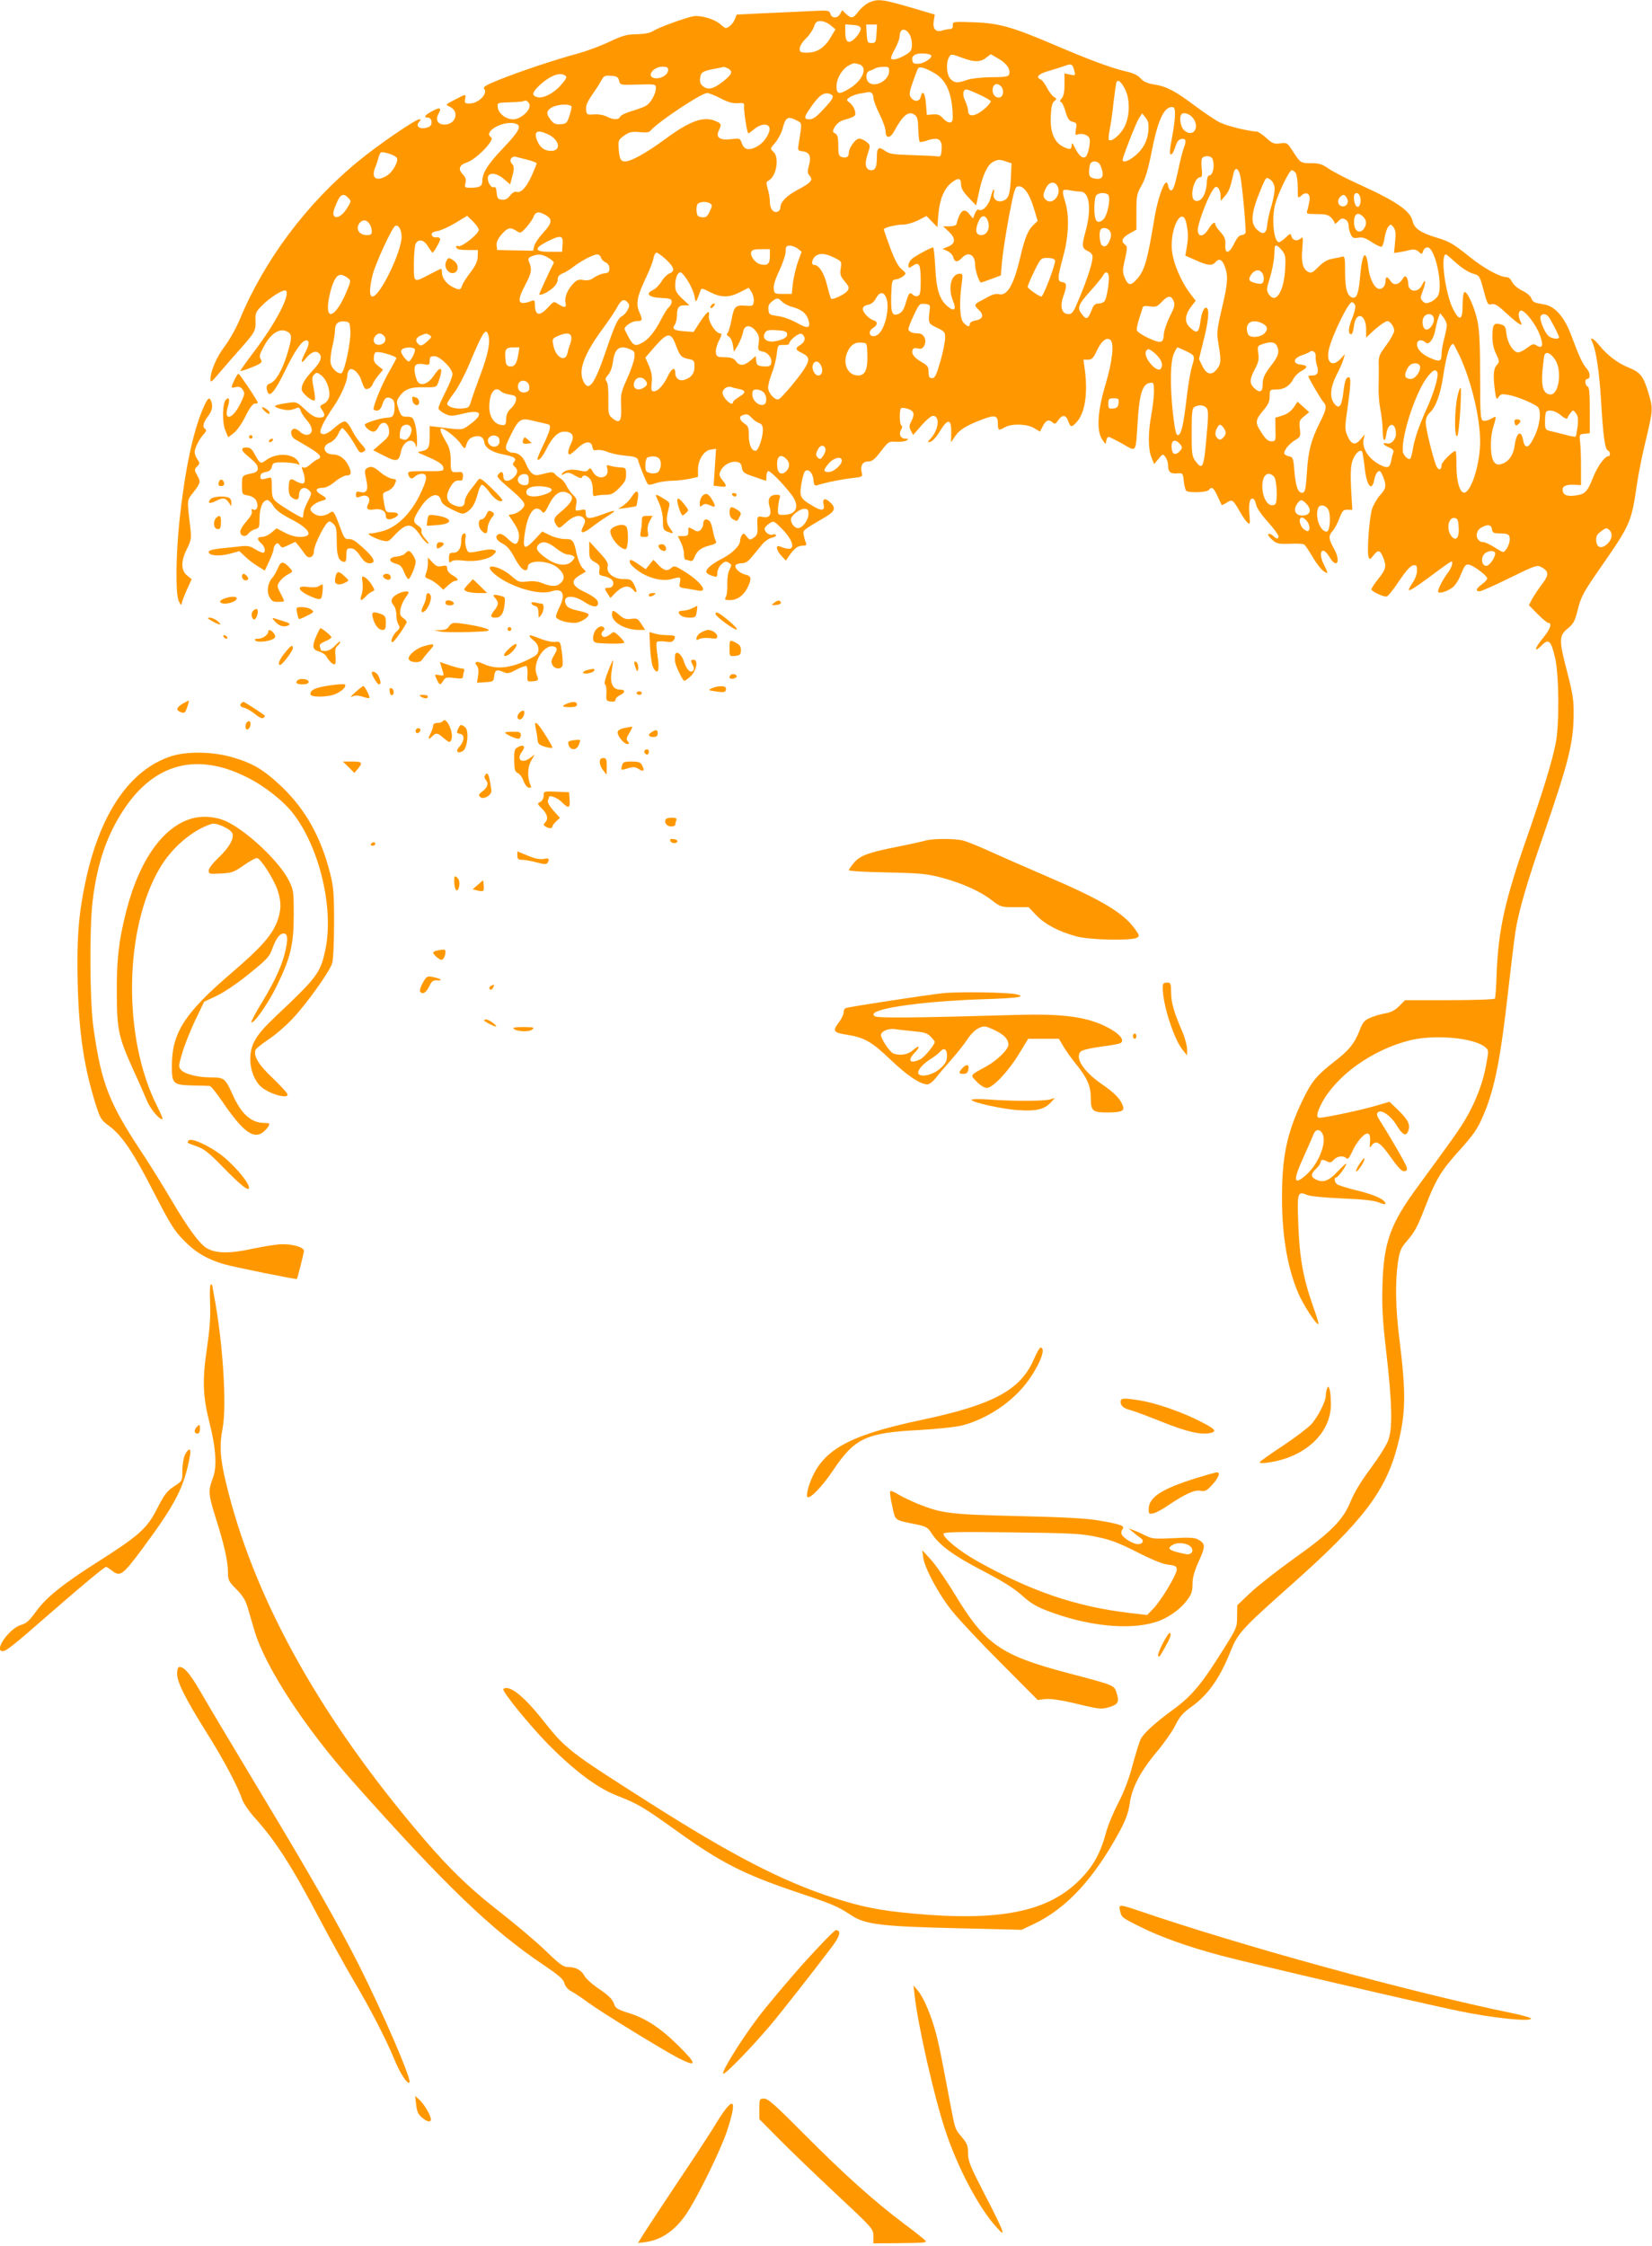 <?xml version="1.0" standalone="no"?>
<!DOCTYPE svg PUBLIC "-//W3C//DTD SVG 20010904//EN"
 "http://www.w3.org/TR/2001/REC-SVG-20010904/DTD/svg10.dtd">
<svg version="1.0" xmlns="http://www.w3.org/2000/svg"
 width="942pt" height="1280pt" viewBox="0 0 942 1280"
 preserveAspectRatio="xMidYMid meet">
<g transform="translate(0,1280) scale(0.1,-0.1)"
fill="#ff9800" stroke="none">
<path d="M4954 12785 c-17 -8 -43 -30 -58 -49 -31 -42 -41 -44 -72 -15 l-22
21 -11 -21 c-15 -27 -48 -27 -56 0 -7 21 -11 21 -129 15 -66 -3 -185 -9 -263
-12 l-142 -7 -12 -29 c-10 -24 -36 -48 -52 -48 -2 0 -17 11 -32 24 -33 28
-113 51 -153 43 -49 -10 -198 -64 -226 -83 -20 -12 -49 -18 -95 -19 -56 -1
-80 -7 -154 -42 -48 -23 -130 -54 -182 -68 -126 -34 -313 -96 -440 -146 -83
-33 -103 -45 -94 -55 23 -28 -33 -84 -84 -84 -26 0 -29 3 -25 25 6 31 6 31
-60 -4 -53 -27 -53 -27 -28 -39 58 -26 36 -102 -30 -102 -37 0 -52 26 -35 59
20 36 12 42 -28 21 -47 -24 -60 -40 -32 -40 26 0 30 -45 5 -54 -47 -18 -81 3
-52 32 9 9 9 12 -1 12 -22 0 -234 -145 -347 -238 -295 -241 -537 -565 -677
-903 -20 -48 -58 -116 -86 -153 -47 -62 -81 -142 -81 -190 0 -17 8 -12 38 24
20 24 74 86 119 137 99 111 102 117 100 176 -2 40 2 50 33 82 48 50 129 100
141 88 24 -24 -58 -183 -178 -341 -47 -62 -84 -114 -82 -116 2 -2 32 7 66 21
56 23 60 28 50 45 -10 16 -7 29 19 76 37 70 87 103 128 84 33 -15 33 -34 2
-135 -27 -88 -65 -152 -96 -162 -20 -6 -25 -21 -14 -49 12 -32 43 5 97 116 56
116 98 178 123 178 20 0 18 -24 -6 -70 -26 -51 -26 -70 1 -36 29 37 57 50 75
35 24 -20 16 -48 -30 -97 -49 -53 -66 -82 -66 -110 0 -23 66 -77 75 -62 3 5 0
37 -7 70 -10 52 -10 62 3 75 14 14 18 14 42 -5 31 -25 52 -87 43 -124 -4 -15
-17 -32 -31 -38 -22 -10 -23 -13 -10 -32 23 -32 18 -46 -15 -46 -23 0 -44 12
-80 46 -48 44 -50 45 -97 38 -84 -12 -94 -20 -44 -34 42 -11 56 -10 93 5 12 5
18 0 23 -17 4 -13 21 -38 37 -56 34 -39 34 -75 1 -80 -12 -2 -31 6 -43 18 -12
12 -28 19 -36 16 -22 -8 -17 -44 8 -59 13 -8 49 -29 80 -47 62 -37 78 -57 50
-67 -9 -3 -29 -17 -44 -31 -16 -14 -31 -21 -39 -16 -9 5 -10 2 -5 -12 15 -38
18 -72 7 -78 -6 -4 -24 1 -41 10 -36 22 -42 17 -44 -37 0 -30 5 -45 19 -55 24
-18 40 -13 40 12 0 42 30 57 59 28 14 -14 13 -20 -9 -62 -14 -26 -25 -57 -25
-69 0 -13 -3 -23 -6 -23 -11 0 -129 72 -152 93 -18 17 -22 31 -22 80 0 52 -2
59 -17 54 -45 -12 -48 -12 -48 8 0 14 8 21 30 25 21 4 31 12 35 30 6 23 10 25
66 25 32 -1 67 -5 78 -9 16 -8 17 -7 8 11 -26 49 -123 55 -183 12 -35 -25 -35
-25 -71 40 -12 22 -24 31 -43 31 -32 0 -32 -16 1 -43 53 -45 64 -57 64 -77 0
-13 -9 -22 -27 -26 -65 -14 -63 -12 -63 -69 0 -53 0 -53 35 -59 24 -5 39 -15
47 -31 13 -30 4 -57 -17 -49 -11 5 -14 2 -9 -10 4 -10 -7 -30 -30 -56 -20 -22
-36 -49 -36 -59 0 -27 30 -35 46 -12 8 10 25 22 39 25 23 6 25 11 25 64 0 59
19 102 45 102 7 0 23 -15 34 -34 15 -24 46 -47 101 -75 110 -57 131 -101 49
-101 -23 0 -59 10 -86 25 l-46 24 -29 -24 c-16 -14 -40 -25 -54 -25 -29 0 -31
-14 -4 -37 22 -19 27 -53 9 -53 -7 0 -27 10 -46 21 -28 18 -44 20 -86 15 -29
-3 -80 -9 -114 -12 -42 -5 -63 -11 -63 -20 0 -21 60 -26 120 -10 l55 15 35
-33 c19 -18 52 -43 73 -55 l37 -23 25 54 c14 29 25 60 25 69 0 8 5 20 12 27 9
9 14 7 24 -6 11 -16 14 -15 50 2 l38 18 21 -25 c11 -14 27 -35 35 -47 20 -29
50 -17 50 20 0 28 50 133 75 159 13 13 17 12 35 -4 17 -15 20 -30 20 -100 0
-82 10 -111 40 -117 11 -2 15 7 15 37 0 36 3 40 25 40 17 0 32 -12 53 -42 20
-31 35 -43 53 -43 48 0 24 40 -71 118 -15 13 -37 22 -48 20 -17 -2 -25 6 -39
44 -45 120 -45 121 -70 104 -12 -9 -35 -16 -50 -16 -25 0 -58 22 -58 39 0 14
34 39 62 46 36 9 35 16 -3 37 -35 21 -30 38 11 38 18 0 44 13 70 35 23 19 53
35 66 35 28 0 31 18 9 60 -19 37 -52 60 -85 60 -54 0 -68 49 -20 67 18 7 36
25 47 47 9 20 20 36 25 36 9 0 54 -61 80 -109 18 -33 25 -36 46 -22 10 6 5 16
-19 42 -17 18 -41 54 -53 79 -12 25 -29 46 -38 48 -9 2 -34 -12 -55 -31 -44
-39 -65 -48 -82 -37 -15 9 10 63 72 154 41 60 77 142 77 174 0 9 4 23 9 31 15
23 57 -11 71 -56 7 -21 16 -42 20 -46 11 -12 39 3 45 24 4 10 18 33 33 50 l26
32 -28 22 c-21 17 -27 29 -24 51 2 24 7 29 28 27 30 -2 100 -25 100 -34 0 -3
-20 -41 -45 -84 -38 -67 -85 -181 -85 -207 0 -4 9 -8 19 -8 13 0 23 11 31 34
12 39 26 48 52 34 12 -6 18 -20 18 -43 0 -49 -9 -65 -37 -65 -35 0 -133 -30
-133 -40 0 -15 31 -40 49 -40 10 0 23 12 29 26 19 39 56 30 60 -16 3 -31 -2
-40 -43 -75 l-47 -41 63 -32 c70 -36 84 -33 95 23 12 63 71 87 85 35 5 -17 7
-8 7 30 0 30 -5 73 -12 95 -11 36 -15 40 -45 40 -30 0 -34 4 -48 43 -13 39
-13 46 2 68 29 45 63 59 141 57 70 -1 73 0 82 25 32 85 19 107 -24 42 -28 -43
-65 -60 -88 -41 -7 6 -16 30 -20 53 -8 49 4 60 52 52 29 -6 32 -4 32 20 0 21
5 26 27 26 32 0 103 -70 103 -103 0 -12 -18 -58 -40 -101 -22 -43 -40 -84 -40
-92 0 -8 16 -22 35 -31 33 -16 40 -16 107 0 106 26 120 -3 32 -66 -41 -29 -33
-29 -181 -10 l-43 5 0 -60 c0 -63 -8 -77 -50 -84 -23 -4 -22 -6 15 -21 83 -35
110 -52 113 -72 3 -20 -2 -21 -101 -20 -95 0 -103 -1 -99 -18 7 -26 20 -30 38
-13 8 9 26 16 40 16 35 0 31 -33 -16 -128 -50 -100 -126 -174 -202 -197 -29
-8 -61 -15 -72 -15 -20 0 -20 0 -1 -14 11 -7 38 -19 59 -25 39 -10 41 -9 75
28 70 74 97 74 148 -1 15 -23 35 -44 43 -46 8 -3 2 9 -14 26 -16 18 -26 37
-23 46 4 9 -4 21 -19 30 -32 22 -31 35 12 101 49 77 106 97 119 42 5 -17 24
-32 65 -52 56 -27 60 -27 84 -12 30 20 45 47 61 106 6 25 16 46 22 48 6 2 25
-16 43 -41 30 -41 61 -62 75 -48 3 3 -25 34 -61 69 -61 58 -68 62 -79 46 -7
-10 -27 -35 -44 -57 -17 -21 -31 -50 -31 -63 0 -32 -25 -39 -66 -20 -41 20
-45 54 -14 105 19 30 29 36 58 33 7 -1 12 9 12 24 0 21 -4 26 -22 25 -47 -4
-48 -2 -48 63 0 44 -6 72 -20 97 -36 63 -43 80 -36 87 10 10 88 -49 113 -86
20 -29 23 -31 29 -15 11 37 21 48 49 56 33 8 52 -3 57 -34 4 -31 45 -56 108
-68 63 -12 78 -23 61 -43 -9 -11 -8 -17 4 -27 20 -17 19 -36 -5 -60 -29 -29
-60 -26 -60 5 0 28 -12 32 -29 11 -10 -11 -1 -23 45 -63 77 -64 104 -93 104
-110 0 -18 -35 -47 -65 -53 l-25 -5 30 -45 c29 -44 36 -73 24 -104 -9 -24 -24
-20 -60 15 -20 20 -39 29 -48 26 -27 -11 -18 -36 18 -54 23 -11 43 -33 62 -67
33 -62 53 -86 71 -86 7 0 13 9 13 20 0 41 117 38 169 -5 38 -32 45 -61 20 -86
-23 -23 -54 -24 -105 -3 -27 11 -54 14 -88 10 -46 -5 -51 -3 -93 34 -40 35
-105 61 -119 48 -12 -13 45 -62 109 -92 91 -44 191 -63 242 -46 64 21 82 -17
45 -90 -11 -22 -20 -46 -20 -54 0 -17 57 -36 106 -36 33 0 88 35 79 50 -3 5
-30 14 -60 20 -37 8 -59 18 -66 31 -29 55 33 65 104 18 47 -31 77 -33 77 -6 0
19 -22 37 -84 67 -66 32 -73 61 -21 91 l36 22 -20 21 c-11 12 -25 46 -32 76
-17 81 -23 89 -68 88 -22 0 -60 9 -84 21 l-45 22 -45 -48 c-59 -62 -69 -53
-53 48 18 111 58 159 96 114 11 -13 17 -8 39 37 32 64 67 87 105 70 47 -21 35
-51 -48 -119 -29 -24 -32 -41 -12 -68 13 -18 16 -18 55 18 43 39 80 47 100 23
10 -11 9 -21 -3 -45 -23 -43 -5 -46 46 -7 24 19 66 48 93 65 59 37 49 39 -36
7 -72 -26 -89 -25 -89 10 0 21 -3 23 -31 17 -30 -6 -30 -6 -24 29 6 29 3 39
-17 57 -12 12 -30 36 -38 53 -8 17 -24 36 -35 42 -11 6 -25 17 -31 25 -7 9
-20 12 -37 7 -15 -3 -38 -9 -52 -12 -32 -8 -53 9 -76 63 -18 43 -43 63 -77 63
-11 0 -25 7 -32 15 -11 13 -6 29 26 93 43 85 55 92 128 73 23 -5 53 -12 69
-16 24 -5 26 -9 21 -33 -3 -15 -21 -58 -40 -96 -18 -38 -32 -72 -30 -74 10 -9
28 12 52 60 34 67 66 98 102 98 45 0 59 -23 39 -66 -19 -38 -22 -64 -9 -64 5
0 25 16 46 36 42 41 79 44 84 6 3 -17 8 -21 25 -17 12 3 39 -1 60 -10 21 -9
68 -19 104 -22 47 -4 66 -10 70 -22 10 -36 47 -127 55 -137 6 -9 18 -8 46 2
20 7 60 13 89 14 29 0 75 5 103 11 l50 11 0 42 c0 56 35 110 74 114 l29 4 -7
-105 -7 -105 35 -4 c42 -5 44 0 15 36 -18 23 -20 32 -11 51 15 33 55 57 89 53
22 -2 29 -9 33 -33 5 -27 12 -33 70 -52 36 -13 66 -23 68 -23 1 0 2 11 2 24 0
14 4 27 9 31 10 5 75 -59 130 -129 53 -66 37 -118 -37 -120 -36 -1 -37 0 -36
34 1 19 5 45 9 58 6 19 4 22 -18 22 -38 0 -52 -24 -39 -67 14 -47 0 -67 -40
-59 -31 6 -32 4 -29 -60 2 -34 -2 -45 -21 -58 -21 -15 -24 -15 -40 6 -15 20
-19 21 -28 8 -5 -8 -10 -23 -10 -32 0 -28 -45 -72 -103 -102 -68 -34 -103 -69
-85 -83 7 -6 23 -14 36 -17 19 -6 22 -4 22 18 0 14 9 35 20 46 22 22 29 24 50
10 12 -8 12 -12 0 -36 -9 -16 -14 -50 -13 -82 1 -30 -2 -63 -8 -74 -9 -16 -6
-18 24 -18 41 0 79 27 101 74 23 49 20 63 -13 71 -33 7 -66 39 -56 54 3 6 19
11 35 11 20 0 36 10 56 35 16 19 42 50 57 69 15 19 41 38 57 41 17 4 28 11 25
15 -3 5 -12 7 -20 3 -18 -6 -45 14 -45 33 0 7 11 21 26 30 25 17 26 16 65 -22
47 -46 73 -90 65 -111 -6 -15 -26 -14 -70 3 -25 10 -20 -21 9 -53 l26 -28 17
25 c30 44 51 60 78 60 21 0 25 3 19 18 -4 9 -10 29 -12 43 -5 28 -10 24 126
104 55 33 59 53 19 87 -25 22 -40 14 -32 -17 9 -35 -11 -39 -59 -10 -74 43
-79 53 -68 125 6 35 15 68 21 74 18 18 45 -8 48 -48 3 -29 7 -36 20 -32 53 17
145 35 199 41 60 7 63 8 57 30 -10 40 4 65 36 65 23 0 37 11 73 58 42 55 45
57 86 54 23 -1 50 2 59 7 15 9 14 10 -6 11 -27 0 -39 26 -24 51 7 11 8 20 2
24 -12 8 -13 92 -1 99 5 3 23 1 40 -5 34 -12 38 -30 17 -71 -12 -23 -13 -32
-2 -53 l13 -24 47 54 c27 31 56 55 66 55 41 0 33 -79 -13 -129 -21 -22 -21
-23 -2 -19 11 2 34 27 53 58 45 76 67 75 66 -3 l-1 -58 24 36 c25 37 65 61
158 96 69 26 85 21 85 -26 0 -39 4 -41 40 -20 38 22 128 19 167 -5 l33 -20 15
29 c18 36 35 43 56 24 14 -12 18 -10 33 12 22 33 45 32 57 -5 13 -36 19 -37
47 -7 47 50 65 157 49 290 l-9 67 26 0 c22 0 31 9 52 55 26 54 56 77 77 56 21
-21 9 -124 -29 -251 -46 -152 -53 -266 -19 -315 19 -29 20 -29 23 -7 2 12 8
22 13 22 5 0 41 -18 79 -39 83 -47 75 -61 88 141 10 148 28 200 70 206 20 3
22 -1 22 -50 0 -29 -7 -88 -15 -131 -19 -102 -19 -198 1 -245 l15 -37 25 30
c24 29 25 29 39 11 8 -11 15 -31 15 -45 0 -40 13 -52 51 -49 33 3 34 2 39 -44
3 -26 9 -51 14 -55 13 -13 116 -10 128 4 18 22 27 15 50 -34 13 -27 23 -49 24
-51 1 -2 14 4 28 13 32 21 37 17 74 -48 16 -29 37 -59 46 -66 14 -12 15 -7 10
51 -5 62 4 96 24 84 5 -3 12 -19 15 -35 4 -17 33 -59 67 -96 33 -37 60 -73 60
-81 0 -18 -9 -18 -32 3 -10 9 -21 13 -26 9 -4 -4 6 -19 22 -32 25 -23 36 -25
100 -23 39 2 76 0 82 -4 6 -3 28 -36 49 -72 21 -35 49 -72 62 -80 28 -19 28
-15 3 35 -38 75 -10 115 31 45 42 -70 66 -25 26 47 -32 57 -33 75 -8 102 11
12 28 44 38 71 17 44 22 50 46 50 l28 -1 -7 121 c-4 89 -2 130 8 159 13 39 41
66 54 54 3 -4 10 -44 15 -88 10 -106 41 -148 55 -75 3 19 12 39 20 46 11 9 17
5 29 -24 22 -52 19 -72 -15 -108 -16 -18 -37 -53 -46 -78 -16 -48 -31 -247
-20 -276 5 -15 9 -14 27 9 27 34 37 33 55 -9 21 -51 18 -68 -26 -123 -22 -27
-40 -55 -40 -61 0 -11 62 -41 86 -41 7 0 39 39 71 88 40 59 66 88 81 90 19 3
22 -1 22 -30 0 -19 -11 -49 -25 -69 -46 -69 -28 -60 152 74 35 26 66 47 69 47
12 0 1 -37 -20 -64 -28 -37 -56 -91 -56 -107 0 -15 46 -3 80 21 15 10 34 38
44 62 28 67 32 73 52 70 27 -5 104 -63 104 -78 0 -7 -13 -22 -30 -34 -33 -24
-39 -40 -13 -40 9 0 86 34 171 76 142 70 157 75 179 63 46 -25 47 -44 6 -98
-21 -27 -46 -66 -57 -85 l-18 -35 49 -50 c28 -28 55 -51 62 -51 23 0 10 -37
-29 -84 -53 -64 -56 -92 -5 -40 36 35 50 21 72 -74 23 -97 25 -381 4 -487 -21
-106 -70 -266 -160 -525 -130 -369 -167 -538 -177 -787 -2 -75 -7 -140 -10
-144 -3 -5 -119 -9 -259 -9 l-253 0 -34 -34 c-23 -23 -47 -36 -78 -41 -25 -4
-63 -15 -86 -25 -33 -14 -43 -26 -59 -66 -29 -78 -62 -119 -145 -183 -103 -80
-132 -115 -184 -224 -88 -184 -116 -318 -116 -552 0 -215 30 -395 91 -541 29
-69 107 -189 117 -180 2 3 -12 50 -32 105 -55 156 -76 273 -83 463 -7 185 -5
191 53 167 16 -7 105 -15 199 -19 121 -5 181 -12 208 -23 20 -9 37 -12 37 -7
0 22 -59 50 -156 74 -59 14 -113 31 -120 37 -16 13 -19 39 -4 39 10 0 62 72
56 78 -2 2 -25 -19 -51 -47 -50 -53 -83 -64 -126 -41 -26 14 -24 32 6 60 14
13 25 29 25 37 0 15 14 17 39 3 14 -7 23 -5 36 10 20 22 55 26 72 9 8 -8 17 2
33 37 23 53 66 104 87 104 14 0 18 -18 14 -60 -2 -23 -1 -24 12 -6 23 31 49
14 107 -69 38 -54 62 -80 75 -80 14 0 19 6 17 20 -3 16 -77 147 -159 277 -13
20 -14 31 -6 39 18 18 71 -17 104 -70 36 -60 56 -70 69 -36 13 35 0 62 -57
118 l-50 48 -86 -25 c-82 -24 -282 -66 -313 -66 -20 0 -17 24 10 78 83 161
289 309 505 363 141 35 366 15 430 -39 20 -17 20 -19 5 -101 -17 -99 -59 -209
-116 -306 -39 -66 -67 -105 -272 -385 -158 -214 -196 -319 -203 -560 -4 -126
0 -199 22 -390 33 -287 36 -425 12 -495 -9 -28 -54 -99 -100 -161 -56 -75 -94
-138 -116 -191 -43 -106 -110 -174 -328 -329 -92 -66 -200 -151 -242 -190
l-76 -72 -1 -64 c0 -63 -2 -67 -84 -197 -117 -187 -176 -258 -278 -332 -108
-79 -169 -135 -187 -169 -8 -15 -28 -80 -46 -146 -20 -78 -49 -154 -83 -220
-29 -55 -60 -131 -70 -170 -31 -115 -73 -192 -151 -269 -181 -181 -454 -236
-953 -190 -187 17 -289 38 -452 90 -292 95 -578 243 -1050 543 -465 296 -473
302 -616 483 -84 105 -157 169 -196 169 -10 0 -18 -3 -18 -8 0 -21 155 -210
253 -310 149 -151 278 -248 387 -292 131 -52 148 -61 358 -211 241 -173 373
-240 665 -339 221 -74 243 -84 322 -136 78 -52 175 -63 605 -73 l365 -9 70 33
c185 88 343 258 489 528 35 65 50 106 57 155 12 92 62 188 154 297 42 50 90
118 107 153 25 50 43 71 93 106 93 67 159 160 220 311 43 108 63 130 350 385
408 362 538 533 605 796 46 180 48 292 10 598 -23 180 -25 329 -9 442 10 66
17 82 51 121 46 54 59 78 105 196 57 148 89 202 176 300 104 115 120 139 157
225 63 149 96 316 140 708 17 148 35 298 41 334 17 112 66 282 159 548 145
422 171 524 173 687 1 85 -5 121 -36 242 -49 186 -48 210 2 251 32 26 41 42
55 98 22 87 31 104 146 269 155 224 163 241 194 455 8 58 31 172 51 253 41
172 41 179 15 266 -29 96 -46 119 -111 145 -64 26 -123 70 -169 127 -32 40
-58 54 -42 22 22 -43 42 -172 52 -348 12 -199 22 -267 39 -273 13 -4 15 -32 2
-32 -20 0 -61 -56 -86 -118 -34 -86 -46 -98 -102 -106 -50 -7 -73 4 -73 35 0
20 25 29 75 26 l30 -2 0 100 c0 55 -2 120 -5 145 -5 44 -4 45 25 48 l30 3 0
131 c0 96 -3 132 -12 135 -15 5 -18 43 -4 43 21 0 20 34 -1 59 -25 29 -42 65
-89 191 -39 104 -93 165 -154 175 -59 10 -65 13 -74 36 -4 13 -28 32 -52 43
-25 12 -49 33 -57 49 -7 15 -19 27 -27 27 -42 0 -130 48 -220 120 -86 69 -110
84 -181 105 -93 28 -130 53 -139 94 -13 58 -88 111 -294 205 -76 34 -159 77
-184 94 -38 27 -55 32 -101 32 -60 0 -61 1 -107 72 -28 44 -31 46 -69 41 -35
-5 -44 -1 -80 31 -22 20 -46 36 -53 36 -49 2 -172 32 -213 53 -27 14 -91 57
-143 96 -111 83 -160 109 -232 120 -38 6 -59 16 -75 34 -16 18 -42 31 -88 41
-81 19 -210 67 -406 151 -237 101 -313 123 -457 128 -119 4 -122 4 -120 -17 1
-15 -4 -21 -18 -22 -11 0 -30 -4 -43 -8 -36 -12 -55 10 -48 54 l6 37 -88 26
c-213 63 -233 66 -288 42z m-218 -129 l28 -23 -28 -47 c-34 -58 -77 -86 -133
-86 -38 0 -43 3 -43 23 0 13 15 38 35 57 19 18 40 49 46 67 9 27 16 33 39 33
16 0 41 -11 56 -24z m172 -18 c2 -9 -10 -31 -26 -49 -40 -44 -62 -35 -62 26
l0 46 42 -3 c31 -2 44 -8 46 -20z m90 -30 c-3 -49 -5 -53 -28 -53 -23 0 -25 4
-28 53 l-3 52 31 0 31 0 -3 -52z m186 0 c9 -12 16 -40 16 -60 0 -32 -5 -41
-32 -58 -39 -24 -76 -35 -86 -25 -4 3 5 29 21 56 15 27 27 60 27 72 0 43 29
51 54 15z m125 -123 c12 -12 -39 -47 -70 -48 -28 -2 -35 2 -37 21 -2 15 3 25
20 32 22 9 76 6 87 -5z m179 -15 c67 -25 103 -25 135 1 l27 20 46 -27 c46 -27
68 -61 58 -89 -5 -12 -26 -15 -103 -15 -57 -1 -112 -7 -136 -15 -54 -20 -71
-19 -95 5 -22 22 -27 88 -10 121 13 23 13 23 78 -1z m-591 -36 c52 -14 27 -86
-46 -134 -65 -41 -81 -40 -81 9 0 44 33 99 70 118 29 15 28 15 57 7z m1229
-38 c7 -27 6 -28 -25 -21 l-31 7 0 -63 c0 -44 -5 -68 -17 -81 -9 -10 -11 -18
-5 -18 6 0 19 -24 27 -54 13 -43 21 -55 41 -60 24 -6 25 -10 19 -43 -5 -31 -4
-35 10 -29 26 9 63 -4 68 -25 6 -22 -8 -88 -21 -101 -15 -15 -38 1 -60 45 -16
33 -21 37 -21 20 -1 -27 -11 -28 -51 -8 -49 25 -73 85 -68 173 2 54 8 77 20
86 15 11 15 13 -3 24 -10 7 -28 30 -39 52 -12 23 -27 43 -35 47 -32 12 -13 33
43 48 31 9 73 22 92 29 40 15 46 12 56 -28z m-2316 5 c0 -30 -52 -57 -86 -44
-36 14 5 63 53 63 26 0 33 -4 33 -19z m341 9 c29 -16 23 -33 -20 -68 -58 -47
-88 -56 -118 -37 -18 13 -23 23 -21 47 3 36 14 43 83 56 28 5 51 10 53 11 2 0
12 -4 23 -9z m919 -15 c0 -54 -83 -98 -118 -63 -18 18 -15 58 6 64 9 3 24 9
32 14 8 5 30 9 48 9 28 1 32 -2 32 -24z m257 -11 c66 -38 98 -106 105 -224 2
-45 0 -55 -14 -58 -9 -2 -27 8 -40 23 -18 20 -30 25 -58 23 l-35 -3 -5 63 c-5
63 -20 83 -30 40 -7 -29 -38 -30 -56 -3 -11 17 -9 30 11 87 13 38 27 73 30 78
8 13 38 5 92 -26z m-2113 -10 c23 -9 20 -19 -16 -59 -40 -47 -100 -77 -133
-69 -36 9 -31 29 16 72 52 47 102 68 133 56z m316 -34 c6 -25 7 -25 108 -22
98 3 102 2 102 -19 0 -35 -31 -89 -59 -103 -14 -8 -51 -21 -82 -30 -31 -9 -59
-23 -63 -31 -7 -19 -39 -19 -77 1 -18 9 -48 14 -72 12 -40 -3 -42 -2 -45 28
-2 22 7 44 32 80 19 27 43 64 53 82 16 30 21 33 57 30 33 -2 41 -7 46 -28z
m2884 -46 c32 -60 29 -165 -6 -224 -26 -44 -71 -80 -85 -67 -3 4 -1 31 5 59 6
29 16 100 22 158 7 57 14 108 17 113 9 15 26 1 47 -39z m-706 14 c17 -17 15
-55 -4 -62 -22 -8 -44 11 -44 39 0 35 24 47 48 23z m-122 -48 c35 -16 64 -33
64 -38 0 -4 -12 -20 -27 -34 -56 -52 -103 -60 -103 -19 0 11 -7 36 -16 55 -17
35 -14 66 7 66 6 0 40 -13 75 -30z m-606 -16 c0 -14 16 -56 35 -94 19 -38 35
-83 35 -100 0 -40 26 -40 48 1 51 94 84 120 118 94 15 -10 19 -28 20 -80 1
-36 5 -69 8 -73 4 -3 21 0 39 6 71 25 94 8 85 -64 -2 -23 -7 -28 -23 -25 -11
2 -76 5 -145 7 -107 3 -129 7 -153 24 -36 27 -47 19 -47 -35 0 -56 -8 -75 -31
-75 -33 0 -41 33 -22 90 17 52 17 53 -6 71 -13 11 -32 19 -42 19 -21 0 -59
-53 -59 -82 0 -22 -15 -31 -40 -23 -17 5 -20 15 -20 65 0 46 -4 61 -17 69 -17
9 -17 12 -3 38 9 15 29 32 45 37 73 21 77 25 70 54 -3 15 -16 35 -28 45 -22
17 -22 18 -3 32 11 8 36 17 55 21 20 3 41 7 46 8 20 6 35 -7 35 -30z m-870 -5
c42 -22 69 -29 97 -27 33 3 38 0 36 -17 -3 -25 17 -155 24 -155 3 0 18 11 35
25 34 29 76 33 85 9 9 -24 -25 -81 -62 -104 -49 -30 -81 -26 -94 11 -11 31
-12 32 -60 26 -65 -8 -91 9 -73 47 17 37 16 41 -13 54 -71 33 -148 6 -298
-105 -104 -76 -189 -123 -223 -123 -26 0 -33 16 -37 84 -2 35 2 42 33 64 29
20 43 23 87 19 39 -4 55 -2 64 10 41 48 288 213 321 213 10 0 45 -14 78 -31z
m624 25 c26 -10 19 -26 -38 -86 -39 -43 -60 -58 -80 -58 -35 0 -33 12 12 75
44 64 72 82 106 69z m-1714 -66 c0 -33 -54 -78 -94 -78 -42 0 -85 34 -88 70
-3 24 -1 25 71 27 40 1 75 4 78 7 11 10 33 -7 33 -26z m239 -4 c2 -2 -3 -25
-11 -51 -14 -44 -18 -48 -50 -51 -29 -2 -40 2 -57 24 -25 32 -26 47 -6 64 28
24 104 32 124 14z m3441 -46 c0 -24 -7 -78 -15 -121 -17 -91 -18 -107 -6 -107
5 0 15 19 23 43 9 31 19 43 36 45 25 4 28 -11 11 -55 -6 -15 -21 -75 -33 -133
-16 -74 -27 -105 -37 -105 -8 0 -15 10 -17 23 -2 12 -7 22 -11 22 -17 0 -50
-98 -66 -191 -45 -269 -58 -312 -108 -366 -29 -32 -46 -29 -63 13 -14 33 -14
44 1 108 14 63 14 72 0 82 -25 19 -17 39 25 63 l40 22 0 101 c0 93 2 104 30
152 21 38 37 90 56 187 35 180 70 259 116 259 15 0 18 -8 18 -42z m109 -30
c32 -57 -14 -103 -59 -58 -22 22 -28 86 -7 93 21 7 51 -9 66 -35z m-261 -65
c-3 -34 -14 -66 -32 -93 -39 -59 -127 -108 -113 -62 21 65 77 206 92 229 l18
27 19 -25 c16 -19 19 -35 16 -76z m-2006 61 c33 -17 32 -9 12 -136 -6 -34 -4
-37 21 -40 41 -5 52 -28 38 -80 -10 -36 -9 -46 4 -60 21 -24 8 -39 -69 -80
-63 -34 -98 -69 -98 -100 0 -10 -7 -21 -15 -24 -24 -10 -45 15 -45 54 0 19 -5
53 -12 74 -10 36 -10 41 6 50 44 24 61 132 26 163 -19 18 -19 18 10 51 16 19
34 53 41 76 18 71 30 78 81 52z m-1598 -20 c32 -12 14 -45 -74 -137 -89 -93
-120 -143 -120 -191 0 -27 -16 -36 -67 -36 -33 0 -35 2 -29 26 5 20 1 33 -14
49 -30 32 -22 55 24 70 53 18 159 128 137 142 -52 33 77 102 143 77z m182 -60
c65 -31 76 -94 16 -94 -37 0 -62 19 -78 56 -23 56 -2 68 62 38z m-865 -131
c16 -16 -19 -82 -55 -104 -59 -36 -91 -15 -67 45 7 17 15 42 19 56 3 14 9 28
14 31 11 7 74 -13 89 -28z m752 -15 c26 -7 47 -16 47 -19 0 -4 -13 -36 -29
-72 -30 -66 -62 -100 -87 -90 -8 3 -24 -6 -35 -21 -15 -20 -29 -26 -48 -24
-22 3 -26 8 -29 40 -2 27 -7 35 -17 31 -17 -6 -40 39 -32 61 10 26 54 18 91
-15 l35 -30 10 38 c14 49 14 66 0 80 -19 19 -2 46 24 39 12 -3 43 -11 70 -18z
m3901 6 c14 -37 3 -94 -19 -94 -7 0 -12 -13 -13 -31 -2 -75 -33 -126 -68 -112
-34 13 -6 133 30 133 10 0 12 12 9 45 -3 24 -3 51 0 60 8 20 53 20 61 -1z
m-1176 -15 l30 -10 -4 -85 c-5 -98 -14 -121 -51 -130 -31 -8 -54 16 -46 46 3
11 3 20 -1 20 -3 0 -11 -21 -17 -46 -12 -46 -48 -82 -69 -69 -5 3 -15 -6 -21
-22 l-11 -28 -19 23 c-32 41 -54 25 -75 -55 -2 -8 -19 -13 -40 -13 l-36 0 31
-29 c41 -38 41 -68 -1 -86 l-33 -13 28 -13 c15 -7 30 -23 33 -36 7 -28 25 -29
49 -3 35 39 75 19 75 -37 0 -32 23 -103 34 -103 3 0 30 9 59 20 l54 20 7 83
c4 45 22 159 39 252 29 151 35 170 52 173 32 4 63 -38 89 -121 l23 -76 -23
-22 c-33 -31 -50 -72 -78 -192 -37 -156 -75 -218 -124 -203 -9 3 -30 -2 -47
-10 -16 -9 -42 -23 -57 -31 -33 -17 -34 -24 -8 -48 32 -29 26 -53 -15 -61 -20
-3 -35 -12 -35 -20 0 -20 -14 -17 -36 7 -21 24 -25 106 -11 217 8 56 7 62 -9
62 -51 0 -71 -80 -39 -157 20 -48 6 -61 -32 -29 -46 39 -64 96 -70 224 -3 61
-9 112 -12 112 -12 0 -105 -50 -123 -67 -10 -9 -18 -25 -18 -35 0 -18 1 -18
26 -2 36 24 44 8 44 -89 0 -61 -3 -79 -16 -84 -8 -3 -20 -1 -27 6 -19 19 -25
13 -41 -42 -11 -39 -22 -57 -40 -65 -39 -17 -47 3 -44 105 3 85 4 88 28 91 14
2 33 11 42 19 16 14 15 17 -11 39 -20 16 -40 55 -65 122 -20 54 -36 101 -36
105 0 10 71 27 111 27 19 0 57 11 84 24 l48 25 31 -32 31 -32 6 75 c7 84 33
146 75 179 38 30 54 27 54 -9 0 -23 12 -43 43 -76 l43 -45 18 83 c20 92 48
151 80 166 28 14 37 14 74 1z m531 -12 c6 -8 14 -28 17 -45 7 -36 -9 -48 -51
-38 -19 5 -25 13 -25 35 0 16 3 36 6 45 7 20 38 21 53 3z m804 -73 c11 -56 34
-307 29 -321 -2 -7 -13 -13 -23 -13 -12 0 -26 -16 -41 -47 -29 -60 -54 -64
-51 -9 2 31 -3 46 -27 73 -17 18 -30 38 -30 43 0 21 -19 8 -39 -25 -27 -46
-61 -49 -61 -5 0 34 49 167 80 218 17 28 23 32 35 22 8 -7 15 -27 15 -44 l1
-31 24 28 c22 25 31 47 49 130 9 39 29 29 39 -19z m317 17 c5 -11 10 -48 10
-82 0 -61 0 -62 20 -44 29 26 53 12 47 -28 -3 -17 -8 -42 -12 -54 -7 -22 -5
-23 54 -23 48 0 65 -4 81 -20 11 -11 20 -25 20 -32 0 -6 9 -2 20 10 17 18 25
20 40 12 12 -6 20 -21 20 -35 0 -13 5 -36 12 -50 10 -21 16 -24 42 -20 24 5
42 -1 78 -25 26 -17 52 -29 57 -26 5 4 13 26 16 51 4 24 13 52 21 62 13 17 15
17 30 -2 12 -16 14 -34 9 -84 l-6 -63 33 5 c18 3 46 9 61 13 20 4 33 1 46 -10
18 -17 20 -16 26 3 3 12 15 21 25 21 43 0 90 -218 60 -275 -7 -13 -26 -29 -42
-36 -25 -10 -32 -9 -45 4 -15 15 -15 20 1 62 19 49 15 75 -5 31 -22 -47 -79
-42 -79 8 0 11 -4 27 -9 35 -7 11 -13 8 -26 -13 -21 -31 -50 -34 -67 -6 -17
27 -28 25 -28 -4 0 -28 -21 -49 -42 -41 -24 9 -49 62 -55 117 -13 117 -36 91
-48 -54 -8 -92 -20 -123 -46 -113 -28 11 -39 53 -39 146 0 81 -2 90 -17 86
-10 -3 -36 -8 -57 -12 -27 -4 -51 -19 -78 -46 -33 -33 -42 -38 -59 -28 -30 16
-40 53 -33 132 5 60 4 70 -7 60 -20 -20 -47 -15 -54 8 -7 21 -7 20 -34 -5 -15
-14 -32 -26 -38 -26 -30 0 -43 135 -22 215 17 64 81 195 95 195 7 0 18 -9 24
-19z m-122 -81 c2 -17 -6 -62 -17 -100 -12 -37 -23 -87 -25 -111 -4 -53 -25
-61 -61 -25 -38 39 -30 99 34 250 21 47 22 48 44 33 13 -9 23 -27 25 -47z
m-1238 9 c25 -46 -27 -110 -65 -79 -19 16 -19 33 0 70 18 35 49 39 65 9z m132
-31 c51 -2 63 -99 28 -227 -23 -83 -22 -96 15 -113 16 -7 25 -19 25 -34 0 -31
-30 -124 -75 -232 -33 -80 -41 -92 -62 -92 -38 0 -51 41 -30 100 22 63 21 78
-5 82 -30 4 -29 24 6 152 30 113 34 225 11 302 -22 73 -21 77 23 70 20 -4 49
-8 64 -8z m155 -16 c20 -13 -1 -123 -28 -145 -34 -27 -49 -6 -49 67 0 35 5 67
12 74 14 14 47 16 65 4z m1441 -26 c4 -35 -14 -58 -28 -36 -5 8 -10 28 -10 43
0 40 34 33 38 -7z m-5774 8 c20 -20 20 -20 -5 -60 -22 -37 -53 -59 -69 -49
-15 9 -12 28 10 79 20 48 38 57 64 30z m5697 -5 c14 -26 -8 -53 -34 -43 -20 7
-22 35 -5 52 17 17 26 15 39 -9z m-3631 -29 c12 -8 12 -14 -3 -45 -14 -30 -22
-36 -45 -33 -23 3 -28 8 -30 37 -2 20 2 37 10 42 17 11 49 11 68 -1z m-947
-61 c50 -26 48 -48 -7 -107 -24 -26 -46 -59 -50 -74 l-6 -27 -103 2 -102 2 -3
27 c-2 18 7 37 28 62 36 40 49 43 85 20 23 -15 25 -14 57 21 18 21 37 48 41
61 10 26 27 30 60 13z m4671 -15 c19 -19 20 -44 3 -68 -21 -29 -51 -16 -55 23
-6 59 18 80 52 45z m-5044 -74 c0 -23 -97 -100 -117 -93 -11 4 -14 2 -11 -8 4
-10 22 -14 64 -14 l59 0 -1 -37 c-1 -27 -12 -52 -41 -90 -23 -29 -44 -63 -48
-75 -8 -27 -16 -28 -55 -8 -36 18 -60 52 -60 83 0 13 -3 22 -7 20 -5 -2 -30
-15 -58 -29 -99 -52 -95 -54 -95 56 0 53 5 105 10 116 17 30 48 23 71 -16 12
-19 23 -35 25 -35 7 0 44 64 44 77 0 7 -10 12 -22 10 -14 -1 -23 4 -26 14 -2
12 7 18 32 22 19 3 65 24 102 46 l68 41 33 -32 c18 -18 33 -39 33 -48z m2904
48 c13 -38 -6 -78 -38 -78 -31 0 -37 26 -18 74 17 43 42 45 56 4z m1132 -16
c10 -50 10 -79 1 -133 l-8 -46 59 -26 c68 -31 94 -33 112 -12 18 22 35 18 48
-10 27 -59 25 -103 -9 -246 -31 -133 -32 -144 -21 -210 16 -95 15 -112 -9
-143 -30 -38 -59 -31 -83 18 l-19 40 26 106 c28 111 34 175 18 185 -15 8 -29
-25 -37 -83 -8 -60 -21 -66 -61 -26 -30 30 -27 69 11 119 l24 31 -30 39 c-56
74 -100 180 -106 254 -9 132 63 254 84 143z m-4656 -3 c6 -10 10 -27 10 -38 0
-16 -6 -21 -28 -21 -48 0 -69 42 -37 74 18 18 41 11 55 -15z m180 -68 c0 -86
-124 -341 -166 -341 -19 0 -18 49 1 125 17 65 109 265 128 277 18 11 37 -21
37 -61z m4040 30 c7 -14 7 -28 -1 -48 -13 -34 -29 -45 -46 -31 -13 11 -18 80
-6 91 13 14 43 7 53 -12z m-3122 -73 l-3 -43 -70 0 c-88 0 -93 18 -16 58 79
39 93 37 89 -15z m1341 -25 l22 -18 -22 -60 c-11 -33 -24 -87 -28 -120 l-6
-60 -50 0 c-48 0 -50 1 -53 31 -2 19 10 57 33 104 19 41 35 89 35 107 0 28 4
33 24 33 13 0 33 -8 45 -17z m2761 -10 c20 -25 22 -37 18 -108 -7 -127 -54
-201 -93 -142 -14 22 -14 29 6 93 12 38 23 94 25 124 3 65 2 60 13 60 5 0 19
-12 31 -27z m-2920 -33 c0 -45 -14 -56 -55 -46 -29 7 -60 49 -51 71 4 11 20
15 56 15 l50 0 0 -40z m-592 -19 c47 -44 53 -67 18 -80 -12 -5 -33 -26 -44
-45 -12 -20 -33 -41 -47 -48 -47 -21 -27 -43 43 -46 52 -2 62 -6 62 -21 0 -10
-7 -24 -16 -32 -9 -7 -28 -38 -44 -69 -35 -69 -73 -116 -111 -135 -43 -23 -51
-16 -97 77 -7 15 40 48 68 48 35 0 36 4 14 55 -19 47 -10 89 41 196 19 40 38
88 41 106 3 18 11 33 18 33 6 0 30 -17 54 -39z m970 5 c30 -15 32 -19 26 -56
-5 -33 -2 -44 20 -70 28 -34 30 -39 18 -58 -12 -18 -85 -53 -93 -44 -3 4 -14
39 -23 77 -17 69 -46 115 -73 115 -23 0 -11 43 16 56 25 13 57 7 109 -20z
m-1640 4 c19 -11 32 -24 30 -28 -29 -55 -85 -178 -83 -180 7 -8 47 11 75 35
18 15 30 34 30 49 0 17 8 27 26 35 15 5 43 22 63 38 44 34 114 71 137 71 9 0
18 -8 21 -18 2 -10 14 -22 26 -27 14 -7 22 -19 22 -35 0 -20 -6 -26 -30 -28
-16 -2 -42 -13 -58 -24 -20 -15 -37 -18 -61 -14 -26 5 -37 1 -58 -21 -33 -35
-51 -80 -43 -110 6 -27 -6 -29 -42 -6 -25 17 -26 16 -59 -20 -49 -53 -74 -46
-74 20 0 19 -4 24 -16 19 -81 -31 -91 -8 -39 90 37 70 40 90 20 136 -5 13 -1
20 16 27 37 15 61 13 97 -9z m5176 -29 c32 -29 72 -54 94 -60 39 -11 39 -12
62 -96 21 -79 24 -84 46 -79 18 5 36 -7 88 -55 67 -62 96 -78 76 -42 -15 28
-12 61 4 61 23 0 84 -79 106 -138 23 -60 16 -82 -18 -61 -18 11 -25 9 -56 -15
-20 -15 -44 -26 -53 -24 -27 5 -57 55 -63 105 -4 41 -8 48 -35 55 -37 10 -45
-2 -45 -71 0 -35 7 -70 21 -98 20 -42 20 -45 4 -63 -19 -21 -22 -58 -11 -144
7 -53 9 -56 22 -38 11 17 19 18 57 11 52 -9 158 -55 169 -72 17 -27 8 -103
-22 -164 -33 -70 -55 -76 -66 -17 -11 57 -38 37 -47 -35 -7 -53 -33 -91 -71
-104 -21 -7 -32 -6 -44 7 -24 23 -28 131 -8 199 21 71 21 69 -12 50 -16 -9
-36 -14 -45 -10 -15 6 -17 32 -17 251 0 178 -4 264 -15 315 -16 79 -60 175
-75 166 -6 -3 -10 -37 -10 -76 0 -85 -18 -92 -54 -21 -45 89 -74 312 -41 312
3 0 29 -22 59 -49z m-2288 15 c6 -15 -66 -206 -78 -206 -13 0 -77 45 -78 55 0
6 16 45 37 88 37 76 39 77 76 77 23 0 40 -5 43 -14z m1184 -76 c6 -12 8 -30 5
-41 -6 -17 -12 -19 -38 -14 -46 10 -52 20 -33 49 20 31 51 34 66 6z m-3276
-44 c16 -25 32 -63 36 -84 7 -36 7 -37 18 -12 5 14 13 33 16 43 5 16 9 16 55
-8 63 -32 108 -32 171 0 l49 25 16 -24 c9 -14 15 -37 13 -53 -3 -27 -5 -28
-49 -25 -55 4 -64 -4 -78 -82 -6 -32 -16 -65 -21 -72 -8 -9 -7 -15 6 -22 9 -5
20 -27 23 -48 l6 -39 24 40 c12 22 25 54 28 72 7 43 42 45 73 6 17 -22 21 -36
16 -69 -5 -40 -4 -42 24 -48 33 -6 57 -44 46 -71 -4 -12 -16 -15 -43 -13 -33
3 -38 7 -41 31 l-3 28 -30 -26 c-37 -31 -63 -32 -83 -3 -12 16 -26 21 -63 22
-44 1 -48 3 -51 28 -2 14 6 45 18 67 16 32 17 41 6 41 -25 0 -69 68 -64 100 6
38 -10 26 -55 -42 l-32 -50 -52 4 c-62 5 -72 12 -55 38 7 11 12 33 12 49 0 47
10 61 41 61 l30 0 -41 38 c-33 32 -40 46 -40 76 0 43 16 79 33 73 7 -2 25 -25
41 -51z m2399 13 c-3 -56 -15 -113 -25 -126 -6 -7 -21 -13 -34 -13 -17 0 -28
-8 -35 -27 -26 -66 -33 -69 -62 -31 -26 34 -18 54 53 132 32 36 64 75 70 86
16 31 35 19 33 -21z m-4339 6 c18 -14 18 -16 -10 -82 -49 -116 -104 -161 -104
-85 0 48 22 133 43 165 17 27 37 27 71 2z m3066 -104 c29 -54 -3 -196 -49
-221 -40 -21 -59 19 -21 42 25 16 26 35 2 42 -28 9 -62 45 -62 65 0 12 10 20
30 24 19 4 35 17 45 37 18 34 40 39 55 11z m1642 -26 c9 -21 6 -34 -22 -90
-18 -36 -33 -82 -34 -102 -1 -28 -6 -39 -20 -41 -22 -5 -126 46 -133 65 -3 7
3 36 12 65 10 29 19 59 21 66 2 8 15 10 41 6 33 -5 42 -2 67 25 36 38 53 39
68 6z m-2233 -4 c11 -11 37 -25 58 -30 51 -14 79 -35 91 -69 18 -53 0 -59 -64
-22 -34 19 -80 35 -109 39 -46 6 -50 8 -53 35 -3 22 3 34 20 48 29 22 34 22
57 -1z m-879 -6 c11 -13 10 -20 -1 -41 -7 -14 -21 -30 -31 -35 -25 -13 -41
-47 -93 -199 -64 -188 -96 -233 -126 -178 -34 64 -2 155 107 303 36 49 75 107
85 127 21 41 39 47 59 23z m4148 -18 c2 -10 -6 -43 -18 -72 -22 -53 -24 -90
-5 -90 6 0 12 20 15 44 10 90 70 74 70 -18 l0 -45 33 31 c35 33 77 63 89 63
15 0 38 -33 38 -54 0 -12 -20 -49 -45 -83 -43 -58 -45 -63 -43 -124 0 -35 0
-90 -1 -121 -1 -32 3 -84 9 -115 7 -32 13 -86 14 -120 1 -72 13 -83 22 -22 11
65 53 63 54 -3 0 -33 -27 -61 -51 -55 -31 8 -22 -10 12 -23 21 -9 28 -17 24
-29 -4 -9 -9 -29 -12 -46 -8 -41 -21 -46 -62 -25 -67 34 -107 96 -95 148 l6
27 -24 -29 c-31 -37 -53 -30 -75 21 -15 35 -15 48 1 158 19 136 20 175 7 175
-16 0 -23 -19 -31 -87 -10 -80 -24 -97 -51 -64 -28 35 -24 91 12 164 18 34 36
75 40 91 l8 28 -24 -26 c-48 -52 -85 -23 -67 54 18 79 112 271 131 268 9 -2
17 -11 19 -21z m-2426 -17 c-10 -83 -10 -84 41 -108 44 -21 47 -25 46 -60 0
-20 -12 -80 -27 -132 -23 -79 -31 -95 -47 -95 -16 0 -20 7 -20 35 0 29 -5 37
-39 56 -43 25 -61 48 -52 70 4 10 13 13 30 8 19 -4 27 -1 36 16 17 32 -2 70
-34 70 -34 0 -56 10 -56 25 0 7 14 43 31 79 30 64 33 67 63 64 27 -3 31 -7 28
-28z m2873 -50 c9 -27 -21 -72 -43 -68 -21 4 -28 53 -11 74 17 21 47 17 54 -6z
m75 -44 c0 -11 -7 -46 -15 -76 -8 -30 -15 -69 -15 -87 0 -42 -10 -46 -56 -27
-52 21 -84 52 -84 81 0 26 27 32 49 11 18 -18 47 20 56 75 4 23 12 53 17 67
l10 25 19 -24 c10 -13 19 -33 19 -45z m579 50 c14 -17 61 -108 61 -118 0 -15
-47 -8 -63 10 -23 25 -49 92 -43 108 7 18 30 18 45 0z m-6831 -86 c3 -56 -32
-225 -50 -236 -16 -10 -56 24 -62 54 -4 15 0 57 8 92 9 36 16 79 16 96 0 39
18 56 55 52 29 -3 30 -5 33 -58z m5196 49 c34 -16 39 -36 16 -59 -25 -25 -85
-27 -94 -4 -22 59 17 90 78 63z m-2706 -61 c4 -19 -19 -34 -69 -43 -46 -8 -75
15 -58 46 9 17 19 20 67 17 44 -2 58 -7 60 -20z m-1702 -13 c10 -40 -5 -111
-46 -219 -21 -56 -44 -121 -52 -146 -12 -43 -15 -45 -55 -48 -43 -3 -83 11
-83 28 0 5 18 33 40 62 22 29 61 103 86 163 80 190 96 214 110 160z m-595 -1
c17 -21 0 -49 -32 -49 -27 0 -37 28 -19 50 16 19 34 19 51 -1z m259 6 c13 -9
11 -14 -13 -35 -33 -29 -40 -30 -57 -10 -14 17 -6 33 24 45 28 11 28 11 46 0z
m806 -5 c4 -9 2 -28 -4 -43 -6 -15 -13 -39 -16 -54 -12 -56 -68 -25 -81 45 -7
35 -5 38 26 52 44 19 68 19 75 0z m1332 -11 c2 -14 -6 -27 -22 -38 -34 -22
-33 -29 9 -49 41 -20 44 -38 12 -88 -30 -49 -129 -166 -146 -174 -21 -9 -61
34 -61 66 0 16 10 52 21 81 12 29 24 78 28 108 6 54 6 55 39 54 17 -1 32 2 32
7 0 18 50 60 68 57 9 -2 18 -13 20 -24z m-735 -39 c24 -64 32 -73 73 -81 31
-6 34 -9 34 -44 0 -39 -18 -62 -58 -75 -29 -9 -52 10 -52 42 0 35 -21 24 -43
-23 -24 -50 -56 -84 -78 -84 -16 0 -17 7 -13 48 4 35 0 59 -15 96 l-21 48 56
65 c70 79 90 81 117 8z m1093 -60 c2 -82 -13 -115 -53 -115 -62 0 -92 74 -58
140 19 37 42 51 79 47 30 -2 30 -2 32 -72z m2334 56 c17 -33 11 -58 -24 -104
-48 -62 -56 -81 -56 -121 0 -42 -19 -47 -50 -16 -26 26 -25 49 6 107 20 38 24
56 19 90 -6 38 -4 42 22 51 44 16 71 14 83 -7z m1045 -63 c66 -144 115 -351
115 -485 0 -121 -47 -277 -87 -290 -26 -9 -48 59 -48 149 0 49 -2 88 -5 88
-16 0 -80 -64 -80 -80 0 -31 -19 -33 -31 -3 -22 59 -59 210 -59 244 0 25 7 42
25 59 32 30 59 104 74 205 19 124 38 185 58 185 2 0 19 -33 38 -72z m-5960 42
c7 -11 -22 -70 -35 -70 -5 0 -18 13 -29 28 -15 22 -17 32 -9 40 14 14 64 16
73 2z m590 -32 c-9 -53 -22 -70 -49 -66 -16 2 -22 11 -24 42 -5 55 2 66 44 66
l36 0 -7 -42z m641 30 c23 -11 25 -17 21 -49 -3 -20 -21 -74 -42 -119 -34 -76
-37 -88 -33 -158 3 -85 -8 -100 -52 -64 -20 17 -22 26 -21 106 1 55 -3 94 -10
102 -9 12 -8 19 8 37 13 13 24 43 28 75 10 78 39 98 101 70z m3169 -10 c50
-25 50 -25 31 -90 -8 -26 -22 -107 -30 -180 -18 -153 -31 -208 -50 -208 -10 0
-17 33 -27 118 -18 161 -16 297 4 345 9 20 18 37 21 37 3 0 26 -10 51 -22z
m-176 -15 c34 -32 45 -61 31 -83 -19 -31 -100 59 -86 96 8 21 22 17 55 -13z
m913 -13 c-1 -13 2 -37 7 -52 13 -38 4 -58 -25 -58 -13 0 -24 -2 -24 -4 0 -8
72 -132 86 -147 21 -23 18 -42 -20 -117 -50 -100 -67 -165 -74 -287 -6 -92
-10 -110 -24 -113 -25 -5 -40 34 -47 123 -5 69 -9 80 -26 83 -11 2 -24 8 -29
12 -13 13 20 58 58 81 32 19 33 22 28 66 -5 42 -2 49 24 70 l29 24 -33 30 -33
30 -22 -33 c-15 -21 -37 -38 -64 -46 l-41 -13 1 -67 c2 -65 1 -67 -23 -67 -19
0 -33 12 -57 50 -38 57 -36 71 13 129 26 30 34 49 34 78 0 37 1 38 38 38 44 0
76 20 97 60 9 17 29 37 45 45 39 20 38 33 -2 37 -48 4 -45 36 5 53 21 7 41 16
45 19 14 15 37 -1 34 -24z m1365 -19 c43 -64 22 -207 -30 -199 -36 5 -49 44
-42 132 4 43 9 85 12 93 9 22 35 11 60 -26z m-4185 -35 c13 -29 5 -56 -16 -56
-20 0 -39 36 -31 60 9 27 33 25 47 -4z m3414 0 c10 -26 -24 -76 -52 -76 -13 0
-27 6 -30 14 -6 16 12 56 30 68 18 12 46 9 52 -6z m99 -36 c11 -18 -15 -110
-60 -210 -47 -105 -70 -173 -80 -237 -4 -24 -10 -45 -15 -48 -12 -7 -40 23
-41 43 -7 99 79 351 145 430 29 34 41 39 51 22z m-4511 -53 c9 -15 7 -21 -8
-33 -41 -30 -78 -5 -55 37 13 24 47 22 63 -4z m-666 -29 c2 -20 -2 -28 -19
-33 -29 -9 -53 15 -44 44 10 34 59 25 63 -11z m1195 -15 c41 -8 42 -21 3 -44
-20 -12 -36 -25 -36 -30 0 -31 -59 21 -60 53 0 21 29 40 50 32 8 -3 27 -8 43
-11z m-1356 -14 c7 -7 29 -15 50 -18 33 -6 38 -10 35 -31 -1 -14 -14 -35 -29
-48 -18 -17 -26 -34 -27 -60 -1 -33 -4 -37 -26 -34 -41 4 -70 46 -70 102 0 81
32 124 67 89z m1497 -5 c20 -20 21 -63 1 -70 -26 -11 -65 23 -65 56 0 25 4 30
24 30 14 0 32 -7 40 -16z m2024 -61 c-2 -22 -9 -29 -30 -31 -25 -3 -28 0 -28
27 0 28 3 31 31 31 27 0 30 -3 27 -27z m502 -28 c11 -13 11 -45 -1 -173 -15
-170 -22 -184 -63 -129 -19 26 -21 42 -21 163 0 109 3 137 15 144 23 15 56 12
70 -5z m2021 -42 c18 -16 34 -23 36 -17 2 6 10 20 18 30 15 19 15 19 31 -1 12
-15 14 -33 10 -74 -4 -30 -9 -57 -11 -59 -2 -3 -30 2 -62 11 -32 8 -70 18 -85
21 -26 6 -28 10 -28 55 0 26 3 51 7 54 14 15 53 6 84 -20z m-4615 -14 c10 -12
29 -25 42 -30 17 -6 22 -16 22 -41 0 -39 -24 -111 -38 -116 -23 -7 -42 30 -42
83 0 47 -3 57 -25 71 -27 18 -33 39 -12 47 23 10 34 7 53 -14z m-1941 -59 c9
-27 -21 -74 -42 -66 -8 3 -17 6 -19 6 -10 0 -3 57 8 68 19 19 46 14 53 -8z
m4631 3 c18 -24 17 -38 -2 -58 -12 -12 -19 -13 -30 -4 -17 14 -18 33 -4 60 13
24 19 24 36 2z m-4138 -52 c8 -4 12 -19 10 -32 -4 -29 -45 -34 -61 -7 -19 30
19 60 51 39z m3886 -37 c20 -20 20 -29 0 -49 -21 -20 -38 -15 -42 14 -7 47 13
64 42 35z m-2018 -29 c4 -8 -1 -27 -11 -41 -15 -23 -19 -24 -32 -12 -11 12
-12 20 -2 41 13 30 36 35 45 12z m-947 -59 c16 -19 10 -66 -10 -79 -9 -5 -28
-7 -42 -3 -24 6 -27 12 -27 45 0 22 6 42 13 44 24 10 55 7 66 -7z m725 -2 c21
-20 20 -48 0 -69 -25 -25 -49 -15 -52 24 -6 59 18 80 52 45z m316 -9 c0 -25
-46 -65 -75 -65 -32 0 -32 11 1 49 28 33 74 43 74 16z m-1785 -110 c0 -25 -4
-30 -24 -30 -32 0 -49 28 -31 50 7 9 23 15 34 13 16 -2 21 -10 21 -33z m4249
19 c18 -18 23 -149 6 -159 -35 -22 -73 34 -72 106 1 62 32 88 66 53z m-4145
-60 c39 -8 35 -25 -10 -41 -51 -18 -98 -16 -106 3 -13 35 42 52 116 38z m4331
-96 c30 -33 23 -62 -17 -66 -43 -4 -62 28 -38 64 19 30 29 30 55 2z m123 -30
c18 -29 11 -128 -8 -128 -37 0 -68 85 -49 134 9 23 41 19 57 -6z m-2963 -27
c0 -35 -34 -81 -60 -81 -19 0 -40 27 -40 50 0 20 49 60 75 60 21 0 25 -5 25
-29z m2846 -46 c9 -14 13 -32 10 -41 -6 -15 -9 -15 -29 -2 -26 18 -36 68 -13
68 9 0 23 -11 32 -25z m862 -33 c3 -59 -17 -80 -43 -46 -29 38 -16 107 19 102
18 -3 21 -11 24 -56z m190 -10 c3 -19 9 -22 48 -22 30 0 46 -5 50 -15 8 -19
-1 -54 -19 -78 -13 -18 -15 -18 -62 12 -27 17 -56 31 -65 31 -45 0 -55 61 -12
84 36 20 56 16 60 -12z m670 -4 c19 -19 14 -53 -12 -77 -33 -31 -60 -24 -64
15 -2 25 3 37 24 53 31 24 36 25 52 9z m-6007 -103 c24 -19 53 -35 64 -35 11
0 26 -4 34 -9 11 -7 9 -13 -9 -31 -29 -29 -88 -23 -143 17 -53 37 -65 57 -48
77 21 25 55 19 102 -19z m5353 -23 c10 -17 -28 -77 -49 -77 -26 0 -33 46 -10
69 17 17 50 21 59 8z m-983 -3313 c26 -49 -21 -169 -90 -232 -76 -69 -81 -38
-15 105 25 55 49 111 54 124 12 30 36 31 51 3z"/>
<path d="M2543 11307 c-14 -31 17 -72 47 -62 27 9 26 50 -2 69 -29 21 -33 20
-45 -7z"/>
<path d="M8637 10390 c4 -16 8 -18 19 -9 20 16 17 29 -5 29 -14 0 -18 -5 -14
-20z"/>
<path d="M4055 11059 c-11 -17 1 -21 15 -4 8 9 8 15 2 15 -6 0 -14 -5 -17 -11z"/>
<path d="M8311 10543 c-18 -83 -19 -245 -1 -227 11 11 27 274 18 274 -4 0 -11
-21 -17 -47z"/>
<path d="M1337 10635 c-22 -46 -22 -48 7 -41 18 4 29 1 40 -15 13 -19 12 -26
-10 -72 -43 -94 -101 -114 -75 -26 13 43 8 60 -11 41 -20 -20 -22 -132 -3
-175 l16 -39 32 24 c18 14 47 55 67 96 23 47 41 71 53 72 9 0 17 2 17 5 0 10
-104 165 -110 165 -4 0 -14 -16 -23 -35z"/>
<path d="M2352 10518 c4 -29 38 -38 38 -10 0 11 -7 23 -16 26 -24 9 -26 8 -22
-16z"/>
<path d="M1157 10470 c-56 -128 -103 -353 -133 -630 -21 -196 -24 -423 -5
-465 12 -26 15 -27 18 -10 2 11 16 46 30 77 l26 57 -26 21 c-36 29 -36 83 -1
152 23 46 26 59 20 113 -20 176 -22 159 18 211 40 52 41 58 21 94 -18 32 -18
35 1 54 14 14 14 18 0 38 -9 12 -16 31 -16 41 0 23 26 75 52 103 13 14 16 24
9 29 -18 10 -13 36 14 71 25 33 30 58 19 88 -10 27 -21 18 -47 -44z"/>
<path d="M1508 10458 c12 -12 25 -19 28 -15 4 4 -1 14 -12 22 -29 22 -41 18
-16 -7z"/>
<path d="M1420 10310 c0 -5 5 -10 10 -10 6 0 10 5 10 10 0 6 -4 10 -10 10 -5
0 -10 -4 -10 -10z"/>
<path d="M2984 10296 c-8 -22 -1 -28 26 -24 l22 3 -21 19 c-19 17 -21 17 -27
2z"/>
<path d="M1535 10290 c-3 -5 -2 -10 4 -10 5 0 13 5 16 10 3 6 2 10 -4 10 -5 0
-13 -4 -16 -10z"/>
<path d="M3463 10130 c14 -54 -52 -70 -81 -21 -13 24 -18 27 -27 14 -8 -11
-19 -12 -54 -4 -45 10 -83 2 -96 -19 -6 -9 -2 -9 14 0 18 9 29 8 59 -10 23
-14 38 -18 40 -11 6 17 27 13 45 -7 10 -11 17 -36 17 -61 0 -35 3 -42 16 -37
9 3 34 6 56 6 34 0 47 7 79 39 32 32 39 46 39 77 0 37 -2 39 -32 40 -18 1 -44
5 -57 9 -22 7 -24 6 -18 -15z"/>
<path d="M2091 10131 c-12 -8 -13 -18 -3 -62 14 -61 4 -82 -34 -73 -20 5 -24
2 -24 -15 0 -18 3 -19 27 -10 36 14 60 -8 44 -40 -17 -30 -6 -41 34 -34 39 6
65 -9 65 -38 0 -21 21 -25 51 -9 30 16 23 30 -16 30 -37 0 -36 -1 -49 78 -5
30 -3 34 23 43 15 6 33 21 40 35 14 33 15 31 -18 37 -16 4 -45 20 -64 37 -36
31 -52 36 -76 21z"/>
<path d="M1247 10050 c-4 -15 0 -20 15 -20 13 0 18 6 16 17 -5 24 -25 27 -31
3z"/>
<path d="M3602 9969 c-10 -17 -32 -39 -48 -50 l-29 -19 50 6 c28 4 52 8 53 10
2 1 6 21 9 43 7 49 -7 53 -35 10z"/>
<path d="M4005 9974 c-8 -9 -15 -27 -15 -41 0 -22 2 -24 15 -13 12 10 21 10
42 1 34 -16 37 -10 16 27 -22 39 -38 46 -58 26z"/>
<path d="M4175 9980 c3 -5 10 -10 16 -10 5 0 9 5 9 10 0 6 -7 10 -16 10 -8 0
-12 -4 -9 -10z"/>
<path d="M3740 9976 c0 -2 9 -23 20 -47 11 -26 20 -66 20 -97 0 -47 3 -53 26
-62 37 -14 38 -13 14 20 -22 31 -23 50 -5 121 6 22 2 29 -30 47 -36 22 -45 25
-45 18z"/>
<path d="M1200 9955 c-19 -23 -6 -28 29 -11 41 21 56 20 74 -6 l16 -23 0 21
c1 12 -6 25 -15 28 -30 12 -91 6 -104 -9z"/>
<path d="M3865 9928 c4 -18 12 -41 17 -51 9 -18 11 -18 28 -2 19 17 18 18 -8
51 -34 43 -46 43 -37 2z"/>
<path d="M4160 9880 c0 -19 7 -33 21 -40 23 -13 22 -13 37 16 10 19 8 24 -13
38 -35 23 -45 20 -45 -14z"/>
<path d="M2772 9865 c-6 -14 -18 -25 -27 -25 -20 0 -20 -44 1 -64 23 -24 34
-19 34 13 0 15 10 41 21 56 18 22 20 29 8 36 -21 13 -25 11 -37 -16z"/>
<path d="M2437 9836 c-2 -17 -4 -31 -3 -32 0 -1 29 1 64 4 91 7 82 42 -15 55
-40 5 -41 4 -46 -27z"/>
<path d="M1232 9848 c-16 -16 -15 -55 2 -61 20 -8 26 2 26 40 0 35 -8 41 -28
21z"/>
<path d="M3660 9831 c0 -16 -3 -43 -6 -60 -6 -28 -4 -31 20 -31 23 0 25 3 20
29 -4 17 0 41 10 60 l17 31 -31 0 c-26 0 -30 -3 -30 -29z"/>
<path d="M4010 9816 c0 -13 -7 -29 -16 -37 -13 -10 -20 -10 -42 4 -27 15 -28
15 -27 -11 0 -23 -4 -27 -30 -27 l-30 0 17 -35 c10 -19 18 -49 18 -67 0 -18 4
-33 9 -33 5 0 16 -3 25 -6 11 -4 19 2 25 18 14 38 38 57 87 69 35 9 42 14 35
28 -5 9 -12 34 -16 56 -4 22 -11 46 -17 53 -17 20 -38 14 -38 -12z"/>
<path d="M3503 9798 c-13 -6 -23 -17 -23 -25 0 -38 55 -103 87 -103 14 0 19
93 7 124 -7 18 -38 20 -71 4z"/>
<path d="M2637 9753 c-4 -3 -7 -19 -7 -35 0 -43 -17 -68 -45 -68 -21 0 -25 -5
-25 -31 0 -26 2 -29 14 -19 10 8 33 9 70 5 66 -9 147 8 172 36 16 17 16 19 0
25 -9 4 -34 3 -54 -1 -97 -19 -91 -19 -103 11 -6 16 -8 41 -5 57 5 26 -3 35
-17 20z"/>
<path d="M2490 9690 c0 -18 3 -19 20 -10 11 6 20 15 20 20 0 6 -9 10 -20 10
-13 0 -20 -7 -20 -20z"/>
<path d="M3360 9665 c0 -45 3 -52 31 -68 26 -14 31 -22 27 -46 -4 -26 -1 -30
28 -35 18 -4 37 -13 44 -21 16 -20 5 -45 -20 -45 -24 0 -25 -4 -5 -34 l16 -24
28 29 c41 41 76 47 101 18 23 -29 26 -10 5 31 -14 27 -21 30 -61 30 -55 0 -98
35 -89 72 5 18 -6 36 -50 83 l-55 60 0 -50z"/>
<path d="M3757 9694 c-9 -10 12 -34 30 -34 19 0 12 34 -8 38 -8 1 -18 0 -22
-4z"/>
<path d="M2310 9646 c-6 -8 -28 -16 -48 -18 -46 -4 -50 -28 -6 -40 25 -6 36
-17 48 -48 9 -22 20 -40 25 -40 10 0 41 73 41 98 0 20 -27 62 -39 62 -5 0 -14
-6 -21 -14z"/>
<path d="M2440 9592 c0 -17 -4 -42 -10 -57 -9 -23 -7 -27 18 -36 15 -6 39 -22
53 -35 l27 -25 27 25 c15 14 34 26 41 26 23 0 16 14 -16 32 -18 10 -30 25 -30
37 0 17 -5 20 -29 15 -24 -5 -35 -1 -55 21 l-26 28 0 -31z"/>
<path d="M3592 9593 c2 -9 24 -31 51 -49 57 -40 137 -59 187 -44 50 14 53 13
47 -19 -6 -27 -4 -29 31 -34 20 -3 52 -9 70 -12 67 -15 19 51 -83 113 -44 27
-52 29 -66 16 -24 -21 -42 -17 -74 16 l-29 30 -22 -27 -22 -27 -39 27 c-45 31
-56 33 -51 10z"/>
<path d="M1585 9563 c-9 -20 -22 -45 -31 -54 -27 -30 -35 -78 -18 -110 12 -24
21 -29 49 -29 19 0 35 2 35 5 0 2 -9 23 -21 45 -20 38 -20 42 -5 65 9 13 30
32 47 41 30 15 30 16 13 36 -38 41 -52 42 -69 1z"/>
<path d="M1916 9524 c-3 -9 -6 -24 -6 -35 0 -22 29 -26 61 -8 20 10 20 11 -6
35 -30 28 -41 30 -49 8z"/>
<path d="M1380 9516 c0 -18 17 -29 30 -21 8 5 7 11 -1 21 -15 18 -29 18 -29 0z"/>
<path d="M2185 9521 c-3 -6 3 -15 14 -21 21 -11 37 2 26 20 -8 13 -32 13 -40
1z"/>
<path d="M2067 9481 c3 -22 1 -53 -5 -70 -13 -36 -3 -40 24 -10 10 12 27 24
36 28 17 6 16 8 -2 38 -10 17 -28 36 -38 42 -19 10 -20 8 -15 -28z"/>
<path d="M2668 9469 c-25 -27 -26 -30 -8 -39 10 -5 41 -10 68 -10 l50 0 -40
40 c-22 22 -41 39 -42 39 0 -1 -13 -14 -28 -30z"/>
<path d="M1817 9459 c-11 -7 -37 -8 -63 -4 -68 10 -57 -22 20 -55 39 -16 51
-18 58 -8 7 12 12 78 6 78 -2 0 -11 -5 -21 -11z"/>
<path d="M2271 9417 c-38 -19 -48 -42 -28 -65 10 -10 17 -35 17 -55 0 -21 5
-46 12 -56 10 -16 8 -23 -9 -38 -23 -20 -40 -63 -25 -63 9 0 68 84 81 113 2 5
-7 16 -19 24 -18 13 -21 22 -17 49 3 19 15 47 26 63 12 16 21 32 21 35 0 10
-34 6 -59 -7z"/>
<path d="M2430 9400 c0 -12 -7 -35 -16 -51 -17 -34 -12 -48 10 -30 20 17 39
68 32 86 -8 22 -26 18 -26 -5z"/>
<path d="M3700 9410 c0 -13 11 -13 30 0 12 8 11 10 -7 10 -13 0 -23 -4 -23
-10z"/>
<path d="M2823 9392 c22 -24 21 -38 -3 -69 -26 -33 -25 -43 4 -43 32 0 47 21
53 74 5 39 3 44 -18 49 -44 12 -54 9 -36 -11z"/>
<path d="M1277 9388 c-15 -5 -25 -14 -21 -19 12 -21 94 -2 94 21 0 13 -37 12
-73 -2z"/>
<path d="M2540 9366 c0 -11 9 -16 26 -16 31 0 28 23 -4 28 -15 2 -22 -2 -22
-12z"/>
<path d="M4415 9365 c-19 -15 -19 -15 10 -13 17 2 29 7 28 13 -3 16 -18 16
-38 0z"/>
<path d="M3030 9362 c0 -5 9 -12 20 -15 15 -4 20 -14 20 -39 1 -31 1 -32 15
-14 18 24 20 66 3 66 -7 0 -23 3 -35 6 -13 4 -23 2 -23 -4z"/>
<path d="M3950 9335 c-14 -8 -37 -14 -52 -15 -16 0 -28 -4 -28 -8 0 -18 26
-32 61 -32 34 0 37 3 42 33 2 17 4 33 3 34 0 1 -12 -5 -26 -12z"/>
<path d="M1694 9308 c3 -17 8 -33 10 -35 2 -3 23 5 47 18 40 20 42 22 24 35
-10 8 -34 14 -53 14 -33 0 -34 -1 -28 -32z"/>
<path d="M1441 9316 c-12 -14 -5 -46 9 -46 9 0 20 25 20 46 0 18 -14 18 -29 0z"/>
<path d="M3490 9297 c0 -44 74 -86 152 -87 l37 0 -22 34 c-20 31 -25 34 -58
29 -28 -4 -41 0 -66 21 -38 32 -43 32 -43 3z"/>
<path d="M2125 9283 c10 -43 33 -73 55 -73 17 0 20 7 20 40 0 34 -4 42 -26 50
-45 17 -57 13 -49 -17z"/>
<path d="M4080 9301 c0 -14 108 -93 121 -89 6 2 -15 25 -46 51 -56 46 -75 56
-75 38z"/>
<path d="M1210 9260 c45 -25 61 -25 31 0 -13 11 -33 20 -45 20 -17 -1 -14 -4
14 -20z"/>
<path d="M1569 9257 c24 -27 55 -34 79 -19 9 6 -1 13 -29 21 -22 7 -48 15 -58
18 -11 4 -8 -2 8 -20z"/>
<path d="M2560 9230 c-8 -14 -22 -20 -48 -21 l-37 -1 35 -7 c19 -4 93 -5 164
-3 112 4 126 6 105 17 -23 12 -146 35 -188 35 -11 0 -25 -9 -31 -20z"/>
<path d="M2896 9221 c-4 -5 -2 -12 3 -15 5 -4 12 -2 15 3 4 5 2 12 -3 15 -5 4
-12 2 -15 -3z"/>
<path d="M3394 9206 c-8 -14 -14 -35 -12 -48 3 -22 8 -23 91 -26 48 -1 87 1
87 6 0 4 -13 21 -30 37 -28 27 -31 27 -48 12 -10 -9 -26 -17 -35 -17 -19 0
-23 25 -7 35 6 4 8 11 5 16 -11 17 -34 9 -51 -15z"/>
<path d="M1807 9183 c-29 -65 -27 -85 10 -95 18 -5 37 -17 43 -27 15 -28 40
-52 50 -46 4 2 5 24 3 48 -4 31 -1 46 11 56 9 7 16 18 16 23 0 6 -13 -4 -29
-21 -18 -19 -39 -31 -55 -31 -14 0 -26 2 -26 4 0 2 -3 12 -6 20 -4 12 4 20 30
31 20 8 36 19 36 23 0 8 -54 52 -63 52 -2 0 -11 -17 -20 -37z"/>
<path d="M1530 9202 c0 -19 -31 -42 -58 -42 -19 0 -23 -3 -15 -11 12 -12 78
-5 103 11 11 7 12 14 4 27 -12 20 -34 29 -34 15z"/>
<path d="M4000 9197 c-14 -7 -26 -21 -28 -31 -3 -15 0 -16 15 -8 11 6 38 8 61
5 34 -5 42 -3 42 10 0 17 -29 37 -52 37 -7 0 -24 -6 -38 -13z"/>
<path d="M3707 9106 c3 -55 11 -100 20 -115 25 -40 35 -11 23 67 -6 39 -9 76
-5 82 4 6 23 7 47 4 29 -5 42 -3 49 7 15 24 10 29 -34 29 -23 0 -56 4 -73 9
l-31 9 4 -92z"/>
<path d="M1275 9170 c3 -5 11 -10 16 -10 6 0 7 5 4 10 -3 6 -11 10 -16 10 -6
0 -7 -4 -4 -10z"/>
<path d="M3020 9174 c0 -3 11 -15 25 -26 16 -13 25 -29 25 -49 0 -24 -7 -32
-50 -54 -109 -55 -191 -63 -267 -27 -36 17 -53 11 -33 -13 8 -10 10 -29 6 -56
l-6 -40 47 3 c46 3 48 4 51 36 4 34 15 39 55 21 20 -9 33 -7 72 15 27 14 52
23 57 20 4 -3 7 -24 6 -47 -3 -41 -2 -42 26 -40 37 3 39 5 26 39 -28 72 54
189 108 155 10 -6 9 -15 -8 -44 -17 -29 -19 -40 -10 -56 13 -25 48 -28 57 -5
3 8 2 43 -3 77 -9 62 -9 62 -40 59 -17 -2 -54 6 -83 18 -56 22 -61 23 -61 14z"/>
<path d="M4160 9104 c0 -45 0 -45 32 -42 27 3 32 7 33 31 0 22 -6 32 -27 43
-38 20 -38 19 -38 -32z"/>
<path d="M2418 9118 c-41 -11 -88 -49 -88 -71 0 -22 62 -29 75 -9 6 8 25 33
44 54 35 39 31 43 -31 26z"/>
<path d="M2897 9098 c-21 -21 -28 -33 -19 -36 14 -4 48 23 63 50 16 29 -9 21
-44 -14z"/>
<path d="M1623 9078 c-31 -38 -42 -69 -25 -67 12 0 72 80 72 95 0 23 -13 15
-47 -28z"/>
<path d="M3849 9063 c-1 -10 -1 -25 0 -33 3 -25 44 -110 53 -110 5 0 23 13 39
29 32 33 41 91 14 91 -18 0 -18 -5 -4 -32 8 -15 8 -23 0 -31 -15 -15 -37 8
-53 58 -14 42 -47 61 -49 28z"/>
<path d="M3467 8973 c-17 -43 -23 -69 -17 -73 6 -4 9 -27 8 -51 -3 -41 -1 -44
25 -47 18 -2 27 1 27 11 0 7 11 19 25 25 32 15 32 32 0 32 -42 0 -59 39 -47
107 5 32 9 59 8 60 -2 2 -15 -27 -29 -64z"/>
<path d="M2515 9006 c3 -11 9 -30 12 -40 5 -16 2 -18 -20 -14 -31 6 -31 7 -15
-27 14 -31 19 -31 36 -4 12 19 20 21 63 15 39 -5 49 -4 49 8 0 8 3 21 6 30 4
11 0 16 -12 16 -11 1 -43 9 -72 19 l-54 18 7 -21z"/>
<path d="M3623 8998 c8 -24 12 -28 15 -15 5 23 -4 47 -17 47 -6 0 -5 -13 2
-32z"/>
<path d="M3355 8983 c-38 -9 -42 -25 -6 -21 19 2 36 9 39 16 4 12 1 13 -33 5z"/>
<path d="M2120 8965 c0 -14 32 -65 40 -65 13 0 13 12 0 44 -8 22 -40 38 -40
21z"/>
<path d="M4167 8954 c-14 -14 -7 -25 13 -22 12 2 21 8 21 13 0 12 -24 18 -34
9z"/>
<path d="M1697 8923 c-15 -15 -5 -23 28 -23 24 0 35 5 35 15 0 15 -50 22 -63
8z"/>
<path d="M1882 8894 c-83 -12 -112 -25 -112 -50 0 -20 103 -18 146 2 36 17 58
39 52 52 -1 5 -40 3 -86 -4z"/>
<path d="M2025 8854 c-23 -20 -30 -30 -17 -24 17 8 32 8 58 0 20 -7 37 -10 40
-8 6 6 -26 68 -34 68 -4 0 -25 -16 -47 -36z"/>
<path d="M4060 8878 c-24 -11 -23 -12 20 -18 50 -8 60 -6 60 16 0 17 -43 18
-80 2z"/>
<path d="M2222 8859 c1 -13 8 -23 13 -21 15 3 12 35 -3 40 -9 3 -13 -3 -10
-19z"/>
<path d="M3630 8850 c0 -5 7 -10 15 -10 8 0 15 5 15 10 0 6 -7 10 -15 10 -8 0
-15 -4 -15 -10z"/>
<path d="M2400 8830 c20 -13 40 -13 40 0 0 6 -12 10 -27 10 -22 0 -25 -2 -13
-10z"/>
<path d="M1042 8790 c-38 -23 -40 -38 -10 -49 20 -7 24 -4 35 28 7 19 11 36
10 38 -2 1 -17 -7 -35 -17z"/>
<path d="M1377 8793 c-13 -12 -7 -21 16 -27 13 -3 41 -19 62 -36 26 -21 42
-27 49 -20 5 5 8 11 5 13 -35 26 -116 77 -120 77 -3 0 -9 -3 -12 -7z"/>
<path d="M3233 8790 c-34 -14 -28 -20 17 -20 29 0 40 4 40 15 0 17 -23 19 -57
5z"/>
<path d="M2962 8738 c-16 -16 -15 -38 2 -38 13 0 26 20 26 41 0 13 -14 11 -28
-3z"/>
<path d="M2525 8690 c-4 -6 -17 -10 -31 -10 -15 0 -24 -6 -24 -15 0 -9 -7 -29
-15 -45 -17 -33 -12 -39 11 -15 21 20 28 19 62 -10 35 -29 38 -30 46 -9 15 39
-30 134 -49 104z"/>
<path d="M1407 8683 c-4 -3 -7 -15 -7 -25 0 -26 24 -17 28 10 3 21 -8 29 -21
15z"/>
<path d="M3055 8648 c4 -18 9 -46 10 -62 2 -25 8 -31 43 -42 23 -6 42 -9 42
-5 0 3 -9 22 -21 41 -62 103 -88 128 -74 68z"/>
<path d="M2612 8646 c-10 -22 -8 -25 11 -28 28 -4 26 -42 -4 -74 -23 -25 -11
-41 19 -25 28 15 38 119 14 137 -24 18 -27 17 -40 -10z"/>
<path d="M3560 8651 c-20 -3 -36 -13 -38 -22 -4 -20 35 -69 55 -69 12 0 13 3
3 15 -10 12 -8 21 10 50 12 19 18 34 13 34 -4 -1 -24 -4 -43 -8z"/>
<path d="M2370 8634 c0 -9 5 -14 12 -12 18 6 21 28 4 28 -9 0 -16 -7 -16 -16z"/>
<path d="M3718 8629 c-26 -14 -22 -29 7 -29 18 0 25 5 25 20 0 22 -7 24 -32 9z"/>
<path d="M2880 8625 c0 -8 58 -35 75 -35 8 0 15 9 15 20 0 17 -7 20 -45 20
-25 0 -45 -2 -45 -5z"/>
<path d="M3273 8582 c-18 -2 -33 -7 -33 -12 0 -44 45 -55 61 -14 11 31 13 30
-28 26z"/>
<path d="M2948 8539 c-14 -7 -17 -23 -16 -73 1 -53 4 -64 21 -72 11 -5 26 -25
32 -44 7 -20 20 -37 30 -39 14 -2 16 1 10 15 -19 43 -17 103 4 139 l20 35 -27
-20 c-46 -34 -79 -9 -47 34 26 34 11 48 -27 25z"/>
<path d="M3677 8524 c-8 -8 1 -24 14 -24 5 0 9 7 9 15 0 15 -12 20 -23 9z"/>
<path d="M978 8491 c-239 -77 -411 -330 -493 -727 -38 -181 -48 -323 -42 -568
7 -285 36 -479 104 -694 24 -75 30 -86 74 -118 74 -54 139 -150 256 -379 95
-184 116 -218 173 -276 66 -67 134 -107 229 -134 59 -17 411 -88 414 -84 4 7
39 144 40 159 3 20 -56 39 -120 39 -28 1 -105 -11 -170 -25 -132 -29 -211 -28
-263 2 -43 26 -106 111 -208 284 -47 80 -116 190 -152 245 -198 297 -241 406
-286 720 -22 147 -25 565 -6 728 25 213 80 375 177 522 175 266 418 329 704
185 99 -49 209 -136 264 -208 150 -195 232 -542 182 -776 -28 -131 -45 -154
-286 -381 -112 -106 -142 -158 -142 -245 1 -59 25 -120 60 -152 45 -41 153
-73 153 -46 0 7 -38 49 -84 93 -82 77 -111 126 -99 162 3 7 35 33 72 58 38 24
99 77 137 117 82 87 212 268 228 318 6 20 11 116 11 230 0 169 -3 207 -23 285
-52 205 -141 363 -275 491 -102 97 -166 135 -281 168 -111 33 -259 35 -348 7z"/>
<path d="M3420 8456 c0 -13 9 -34 20 -47 l19 -24 1 48 c0 40 -3 47 -20 47 -14
0 -20 -7 -20 -24z"/>
<path d="M1988 8428 l33 -33 20 24 c29 35 24 41 -33 41 l-53 0 33 -32z"/>
<path d="M3547 8438 c-8 -29 -7 -29 35 -16 31 9 41 8 62 -6 28 -17 33 -8 16
25 -8 15 -21 19 -59 19 -42 0 -49 -3 -54 -22z"/>
<path d="M2764 8379 c-3 -6 -1 -16 5 -22 19 -19 12 -44 -16 -65 -23 -17 -26
-23 -15 -34 18 -18 68 11 64 38 -14 96 -21 111 -38 83z"/>
<path d="M3100 8266 c0 -15 -8 -30 -19 -36 -19 -9 -18 -11 10 -39 31 -31 37
-59 17 -79 -10 -10 -10 -15 2 -22 19 -13 40 -13 40 0 0 5 10 18 21 29 l22 20
-37 41 c-22 25 -35 48 -32 57 3 8 6 17 6 19 0 16 47 -1 72 -26 40 -40 50 -38
46 13 l-3 42 -72 3 c-72 3 -73 3 -73 -22z"/>
<path d="M1113 8140 c-173 -36 -317 -233 -394 -536 -42 -167 -54 -270 -53
-464 1 -209 9 -248 93 -435 33 -71 69 -154 81 -183 20 -46 75 -110 87 -99 2 3
-13 37 -33 77 -195 389 -187 1008 18 1354 69 117 187 217 296 251 26 8 108
-30 117 -54 11 -29 -17 -79 -75 -135 -36 -34 -60 -65 -60 -77 0 -20 4 -21 70
-17 62 3 75 8 129 46 33 23 67 42 76 42 20 0 97 -120 118 -184 22 -65 21 -114
-2 -177 -31 -80 -92 -149 -261 -294 -268 -229 -340 -341 -340 -531 0 -101 7
-107 116 -110 49 -1 94 -2 100 -3 7 0 40 -42 74 -92 112 -164 172 -210 225
-175 13 9 29 25 35 36 10 18 8 20 -19 20 -79 0 -135 50 -186 165 -41 90 -46
95 -127 95 -70 0 -144 19 -164 41 -17 19 -17 23 5 97 12 42 45 126 73 185 l52
108 70 33 c41 19 120 72 186 126 103 83 117 98 133 144 20 56 42 86 64 86 22
0 26 -25 13 -87 -17 -84 -57 -174 -134 -302 -38 -62 -66 -114 -63 -117 12 -12
93 102 142 201 81 164 100 240 100 410 0 133 -1 143 -28 197 -50 102 -228 273
-348 333 -54 28 -127 37 -186 25z"/>
<path d="M3796 8131 c-11 -18 6 -41 30 -41 13 0 24 4 24 9 0 5 3 16 6 25 5 12
-1 16 -24 16 -17 0 -33 -4 -36 -9z"/>
<path d="M3822 8008 c5 -15 37 -18 41 -3 1 6 -9 12 -22 13 -16 3 -22 -1 -19
-10z"/>
<path d="M5275 8009 c-16 -5 -86 -20 -155 -34 -171 -34 -213 -50 -250 -91 -16
-19 -30 -39 -30 -43 0 -5 98 -11 218 -13 192 -4 228 -8 312 -30 119 -32 218
-77 285 -128 50 -39 54 -40 131 -40 l79 0 45 -47 c49 -51 129 -93 230 -120 74
-20 312 -25 343 -7 16 9 15 13 -13 52 -65 90 -191 165 -497 296 -120 52 -267
116 -328 144 -60 27 -128 55 -150 61 -47 13 -178 13 -220 0z"/>
<path d="M2115 7990 c-3 -5 1 -10 9 -10 9 0 16 5 16 10 0 6 -4 10 -9 10 -6 0
-13 -4 -16 -10z"/>
<path d="M2950 7924 c0 -19 5 -24 28 -24 15 0 52 -7 82 -15 42 -11 56 -12 62
-2 14 22 8 29 -21 22 -20 -4 -49 1 -90 18 l-61 25 0 -24z"/>
<path d="M2590 7779 c0 -43 14 -69 24 -44 10 27 7 52 -9 65 -13 11 -15 8 -15
-21z"/>
<path d="M2725 7758 l-30 -26 28 -7 c34 -9 39 -4 35 31 l-3 28 -30 -26z"/>
<path d="M2493 7383 c-13 -2 -23 -8 -23 -12 0 -11 35 -41 47 -41 12 0 23 23
23 46 0 14 -6 15 -47 7z"/>
<path d="M2411 7199 c-12 -21 -19 -43 -16 -49 13 -20 34 -9 52 28 15 31 22 37
48 35 37 -3 15 11 -31 20 -28 5 -33 2 -53 -34z"/>
<path d="M6630 7170 c0 -95 64 -294 115 -355 l24 -30 0 35 c0 19 -11 62 -25
95 -51 119 -65 169 -66 226 -1 55 -2 59 -24 59 -20 0 -24 -5 -24 -30z"/>
<path d="M2803 7183 c-15 -5 -17 -23 -4 -23 5 0 11 7 15 15 3 8 4 15 3 14 -1
0 -8 -3 -14 -6z"/>
<path d="M5378 7140 c-93 -10 -534 -77 -555 -85 -7 -2 -13 -14 -13 -25 0 -12
-11 -36 -25 -54 -40 -52 -34 -61 45 -73 99 -16 142 -40 250 -144 92 -88 168
-139 208 -139 11 0 32 16 47 36 15 19 54 65 87 102 33 37 75 90 93 117 31 48
67 75 101 75 8 0 37 -11 64 -25 49 -25 70 -49 70 -79 0 -27 -66 -91 -127 -124
-95 -52 -92 -47 -53 -87 19 -20 44 -35 57 -35 34 0 122 93 183 193 l53 87 88
0 87 0 26 -44 c14 -24 45 -67 69 -97 67 -82 87 -128 87 -198 0 -72 11 -81 92
-81 79 0 100 8 92 34 -13 41 -46 76 -122 128 -104 72 -154 150 -120 185 9 9
55 20 116 28 55 7 105 16 111 20 33 20 -22 71 -119 111 -107 43 -238 57 -474
50 -585 -17 -797 -19 -809 -7 -9 9 -8 14 3 21 54 34 331 67 633 76 185 6 234
14 170 28 -52 11 -327 15 -415 6z m-170 -217 c60 -5 78 -10 98 -30 13 -13 24
-27 24 -30 0 -17 -57 -86 -81 -99 -60 -30 -78 -9 -32 38 34 35 25 46 -11 13
-27 -25 -74 -33 -111 -19 -23 9 -78 93 -71 110 8 21 46 34 81 29 17 -3 63 -8
103 -12z m192 -139 c0 -29 -7 -44 -35 -70 -35 -33 -91 -52 -120 -40 -25 9 2
52 56 87 26 16 53 37 59 45 22 26 40 16 40 -22z"/>
<path d="M2760 6985 c0 -6 56 -35 67 -35 14 1 -39 40 -53 40 -8 0 -14 -2 -14
-5z"/>
<path d="M2928 6938 c17 -17 86 -21 106 -6 16 13 11 14 -49 15 -42 0 -63 -3
-57 -9z"/>
<path d="M6460 6895 c0 -8 5 -15 10 -15 6 0 10 7 10 15 0 8 -4 15 -10 15 -5 0
-10 -7 -10 -15z"/>
<path d="M5487 6712 c-23 -25 -21 -32 7 -32 17 0 25 7 28 25 6 30 -11 33 -35
7z"/>
<path d="M5540 6532 c0 -14 178 -54 271 -59 98 -6 144 5 180 43 l24 26 -30 -8
c-37 -10 -217 -10 -347 0 -57 4 -98 3 -98 -2z"/>
<path d="M1074 6299 c-8 -13 -9 -12 51 -33 39 -14 70 -39 145 -116 101 -104
150 -143 150 -119 0 33 -102 149 -175 199 -81 55 -160 87 -171 69z"/>
<path d="M7751 6165 c-13 -20 -21 -38 -18 -41 6 -6 47 54 47 69 0 12 -4 8 -29
-28z"/>
<path d="M1198 5373 c3 -80 -2 -147 -18 -257 -27 -179 -24 -273 15 -426 36
-140 43 -250 20 -310 -29 -77 -28 -92 14 -227 49 -154 71 -251 71 -315 0 -43
4 -51 48 -95 35 -35 52 -63 64 -103 9 -30 26 -89 38 -130 60 -206 284 -550
559 -860 527 -593 797 -852 1089 -1047 87 -59 114 -82 120 -104 4 -18 19 -36
39 -47 17 -9 61 -38 96 -64 76 -56 433 -275 519 -319 104 -52 103 -33 -3 72
-105 104 -190 159 -291 189 -51 16 -68 26 -74 43 -9 32 -31 54 -98 99 -32 22
-66 53 -74 69 -19 33 -50 49 -94 49 -26 0 -48 16 -127 93 -53 51 -168 148
-256 217 -187 145 -311 267 -494 486 -561 670 -919 1326 -1072 1962 -34 141
-39 214 -19 316 24 130 0 497 -50 755 -5 29 -10 55 -10 57 0 2 -4 4 -8 4 -5 0
-7 -48 -4 -107z"/>
<path d="M5895 5053 c-75 -174 -231 -258 -631 -343 -437 -92 -583 -176 -650
-373 -9 -26 -14 -54 -12 -64 5 -28 81 47 148 147 123 184 189 215 489 230 101
6 211 17 245 26 146 37 295 138 380 257 69 97 102 187 69 187 -5 0 -22 -30
-38 -67z"/>
<path d="M7567 4886 c-4 -10 -7 -27 -7 -39 0 -33 -43 -118 -81 -162 -19 -21
-91 -76 -162 -123 -70 -46 -130 -89 -133 -94 -4 -7 12 -8 47 -3 211 29 360
168 358 335 0 36 -4 74 -8 84 -7 18 -8 18 -14 2z"/>
<path d="M6390 4811 c0 -23 17 -37 55 -47 17 -4 96 -33 178 -66 146 -59 228
-77 282 -64 38 10 22 24 -78 74 -102 50 -240 97 -327 111 -94 15 -110 14 -110
-8z"/>
<path d="M1122 4668 c-17 -17 -15 -38 3 -38 9 0 15 9 15 25 0 29 -1 30 -18 13z"/>
<path d="M1055 4510 c-8 -16 -15 -55 -15 -89 0 -59 -1 -61 -37 -85 -51 -32
-63 -47 -113 -145 -53 -102 -104 -147 -328 -289 -200 -127 -296 -203 -356
-285 -38 -53 -56 -69 -85 -77 -67 -18 -160 -150 -105 -150 19 0 62 34 269 215
181 158 310 265 320 265 4 0 18 -9 32 -20 49 -38 60 -30 178 128 188 254 237
349 269 530 7 40 -8 42 -29 2z"/>
<path d="M6820 4376 c-198 -62 -270 -109 -270 -177 0 -27 2 -29 28 -23 15 3
51 23 80 43 98 66 153 92 187 85 27 -5 36 0 68 35 37 41 48 72 25 70 -7 0 -60
-15 -118 -33z"/>
<path d="M5076 4301 c-3 -5 2 -43 12 -85 19 -86 7 -77 144 -105 48 -10 60 -18
78 -46 42 -68 123 -128 290 -215 116 -60 181 -101 226 -141 46 -42 83 -65 141
-87 227 -88 466 -114 620 -67 67 20 139 69 180 123 27 36 33 52 33 94 0 37 10
73 36 131 39 86 39 100 -7 125 -18 9 -54 11 -140 6 -106 -5 -119 -4 -158 15
-23 12 -54 26 -69 31 l-27 10 25 -21 c14 -12 33 -27 44 -34 22 -16 13 -35 -16
-35 -26 0 -84 35 -92 56 -4 9 -1 23 5 30 15 18 -10 27 -136 49 -73 12 -198 19
-460 25 -389 9 -433 15 -570 69 -40 17 -92 41 -114 55 -22 14 -42 22 -45 17z
m1179 -260 c79 -16 127 -35 228 -86 86 -44 145 -68 178 -72 42 -5 49 -9 49
-28 0 -29 -91 -180 -135 -224 l-34 -35 -101 12 c-306 36 -566 125 -874 299
-97 55 -186 128 -186 152 0 10 80 12 388 8 345 -4 398 -7 487 -26z m534 -55
c22 -23 6 -49 -27 -43 -99 20 -114 32 -71 55 27 14 77 8 98 -12z"/>
<path d="M5264 3925 c8 -61 89 -212 164 -305 37 -47 162 -180 278 -296 l211
-212 44 5 c28 3 83 -5 149 -20 159 -38 165 -39 208 -28 57 16 66 30 50 80 -15
48 -8 45 -278 116 -386 102 -472 163 -646 450 -49 81 -111 170 -137 198 l-48
52 5 -40z"/>
<path d="M6630 3434 c-18 -35 -30 -67 -26 -71 7 -8 6 -9 38 47 32 57 39 78 29
84 -4 3 -22 -24 -41 -60z"/>
<path d="M1010 3260 c0 -48 50 -146 175 -345 90 -143 173 -300 195 -368 7 -21
37 -66 67 -100 127 -141 216 -280 380 -592 61 -115 146 -268 188 -340 94 -157
189 -342 233 -450 32 -79 75 -145 87 -133 14 14 -151 397 -290 672 -126 248
-267 496 -578 1012 -145 241 -292 487 -326 547 -60 102 -90 137 -118 137 -8 0
-13 -14 -13 -40z"/>
<path d="M6386 1913 c10 -41 8 -40 114 -93 115 -58 278 -116 463 -165 198 -52
1134 -270 1357 -316 192 -40 410 -62 410 -43 0 5 -51 20 -112 32 -587 121
-1542 383 -2137 587 -96 32 -103 32 -95 -2z"/>
<path d="M4579 1608 c-94 -106 -211 -245 -259 -309 -97 -129 -207 -306 -196
-317 9 -8 162 150 267 274 70 83 261 327 358 456 42 57 48 88 17 88 -8 0 -92
-87 -187 -192z"/>
<path d="M5215 1430 c20 -176 111 -577 175 -770 69 -211 193 -446 294 -555 32
-35 36 -37 30 -15 -3 14 -48 107 -100 206 -82 159 -94 188 -94 232 0 42 -5 56
-34 91 -41 48 -39 44 -66 184 -53 280 -62 327 -81 402 -26 102 -72 212 -105
250 l-25 30 6 -55z"/>
<path d="M2373 805 c4 -37 12 -55 32 -72 35 -30 59 -31 50 0 -10 32 -41 80
-66 103 l-22 19 6 -50z"/>
<path d="M4330 781 l0 -58 108 -109 c59 -60 205 -201 325 -313 215 -201 217
-203 217 -244 l0 -42 128 1 c169 2 174 3 170 13 -1 4 -57 49 -123 98 -173 130
-342 282 -570 511 -163 164 -205 202 -227 202 -27 0 -28 -1 -28 -59z"/>
<path d="M4089 708 c-34 -57 -135 -211 -224 -343 -88 -132 -175 -264 -194
-294 l-33 -54 46 6 c84 12 158 61 220 146 60 81 203 371 241 485 62 188 40
209 -56 54z"/>
</g>
</svg>
